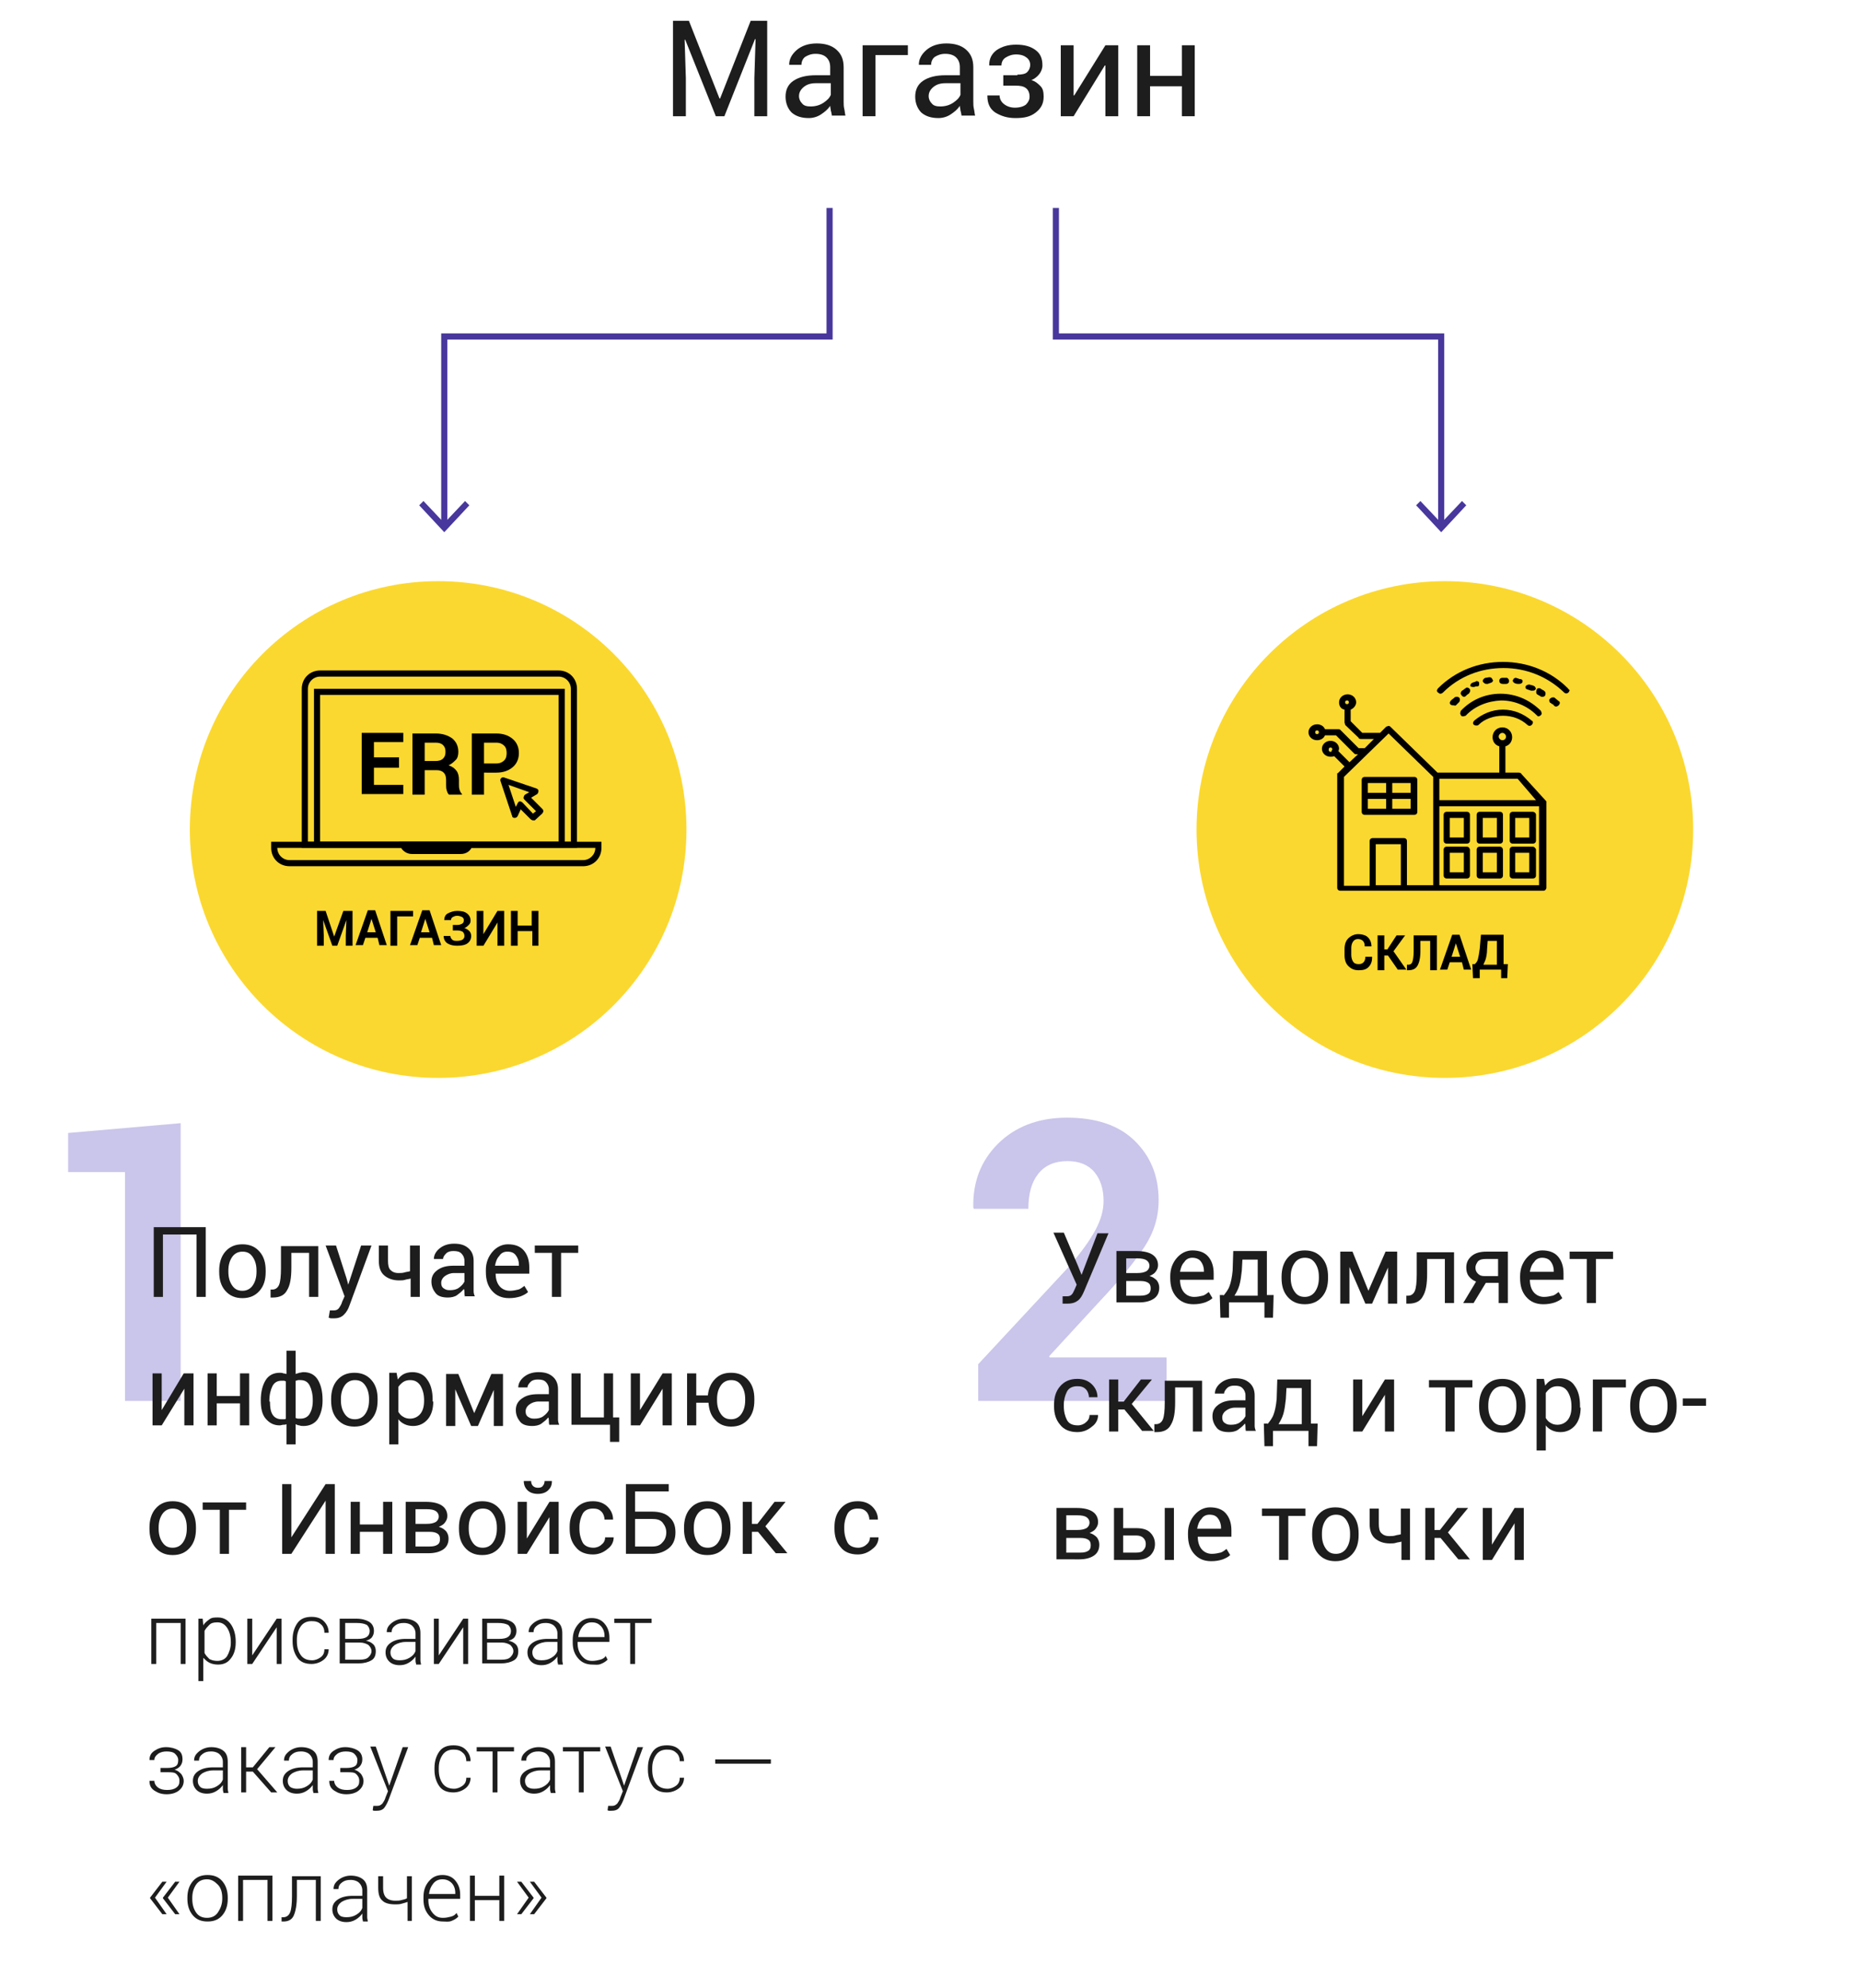 <?xml version="1.0" encoding="utf-8"?>
<!-- Generator: Adobe Illustrator 22.0.1, SVG Export Plug-In . SVG Version: 6.00 Build 0)  -->
<svg width="279px" height="298px" version="1.1" id="Слой_1" xmlns="http://www.w3.org/2000/svg" xmlns:xlink="http://www.w3.org/1999/xlink" x="0px" y="0px"
	 viewBox="0 0 283 325" style="enable-background:new 0 0 283 325;" xml:space="preserve">
<style type="text/css">
	.st0{enable-background:new    ;}
	.st1{fill:#CAC5EA;}
	.st2{fill:#1D1D1D;}
	.st3{fill:#48379C;}
	.st4{fill:#FBD82F;}
</style>
<desc>Created with Sketch.</desc>
<g>
	<g>
		<g class="st0">
			<path class="st1" d="M18.9,229H9.8v-37.4H0.5v-6.4l18.4-1.6V229z"/>
		</g>
		<g class="st0">
			<path class="st1" d="M180.4,229h-31.1v-6l14.7-15.8c2.1-2.4,3.6-4.5,4.5-6.2c0.9-1.7,1.3-3.2,1.3-4.7c0-1.9-0.5-3.5-1.5-4.7
				s-2.5-1.8-4.4-1.8c-2.1,0-3.7,0.7-4.8,2.1c-1.1,1.4-1.6,3.3-1.6,5.7h-8.9l-0.1-0.2c-0.1-4.1,1.2-7.6,4-10.4s6.6-4.3,11.3-4.3
				c4.7,0,8.4,1.2,11,3.7s4,5.7,4,9.8c0,2.8-0.8,5.3-2.3,7.6c-1.5,2.3-4,5.4-7.5,9.1l-8.1,8.8l0.1,0.2h19.1V229z"/>
		</g>
	</g>
</g>
<g id="Page-1_1_">
	<g id="производителям-и-поставщикам" transform="translate(-17, -5054)">
		<g class="st0">
			<path class="st2" d="M40,5266h-1.5v-10.2h-5.5v10.2h-1.5v-11.4H40V5266z"/>
			<path class="st2" d="M42.2,5261.7c0-1.2,0.3-2.3,1-3.1c0.7-0.8,1.6-1.2,2.8-1.2c1.2,0,2.1,0.4,2.8,1.2s1,1.8,1,3.1v0.2
				c0,1.3-0.3,2.3-1,3.1c-0.7,0.8-1.6,1.2-2.8,1.2c-1.2,0-2.1-0.4-2.8-1.2s-1-1.8-1-3.1V5261.7z M43.7,5261.9c0,0.9,0.2,1.6,0.6,2.2
				c0.4,0.6,0.9,0.9,1.7,0.9c0.7,0,1.3-0.3,1.7-0.9c0.4-0.6,0.6-1.3,0.6-2.2v-0.2c0-0.9-0.2-1.6-0.6-2.2s-0.9-0.9-1.7-0.9
				c-0.7,0-1.3,0.3-1.7,0.9c-0.4,0.6-0.6,1.3-0.6,2.2V5261.9z"/>
			<path class="st2" d="M58.4,5257.5v8.5h-1.5v-7.2H54v2.4c0,1.7-0.2,2.9-0.7,3.7c-0.4,0.8-1.2,1.2-2.3,1.2h-0.4l0-1.3l0.3,0
				c0.5,0,0.9-0.3,1.1-0.8c0.2-0.5,0.3-1.4,0.3-2.7v-3.6H58.4z"/>
			<path class="st2" d="M63,5262.9l0.3,1.1h0l2.1-6.4h1.7l-3.6,9.8c-0.2,0.6-0.5,1.1-0.9,1.5s-0.9,0.6-1.6,0.6c-0.1,0-0.3,0-0.5,0
				c-0.2,0-0.3-0.1-0.4-0.1l0.2-1.2c0,0,0.1,0,0.3,0c0.2,0,0.4,0,0.4,0c0.3,0,0.6-0.1,0.8-0.4c0.2-0.3,0.4-0.6,0.5-1l0.4-0.9
				l-3.1-8.3h1.7L63,5262.9z"/>
			<path class="st2" d="M75,5266h-1.5v-3c-0.3,0.1-0.6,0.1-0.9,0.2s-0.6,0.1-1,0.1c-1,0-1.8-0.3-2.4-0.8c-0.6-0.5-0.9-1.3-0.9-2.4
				v-2.5h1.5v2.5c0,0.7,0.1,1.2,0.4,1.5c0.3,0.3,0.7,0.5,1.3,0.5c0.3,0,0.7,0,1-0.1s0.6-0.1,0.9-0.2v-4.2H75V5266z"/>
			<path class="st2" d="M82.4,5266c-0.1-0.3-0.1-0.5-0.1-0.7c0-0.2,0-0.4-0.1-0.6c-0.3,0.4-0.7,0.7-1.1,1s-1,0.4-1.5,0.4
				c-0.9,0-1.6-0.2-2-0.7s-0.7-1.1-0.7-1.9c0-0.8,0.3-1.4,1-1.9c0.7-0.5,1.5-0.7,2.7-0.7h1.7v-0.8c0-0.5-0.2-0.9-0.5-1.2
				c-0.3-0.3-0.7-0.4-1.3-0.4c-0.5,0-0.9,0.1-1.2,0.4c-0.3,0.3-0.5,0.6-0.5,0.9h-1.5l0,0c0-0.6,0.3-1.2,0.9-1.7
				c0.6-0.5,1.4-0.8,2.4-0.8c1,0,1.7,0.2,2.3,0.7c0.6,0.5,0.9,1.2,0.9,2.1v4.1c0,0.3,0,0.6,0,0.9s0.1,0.6,0.2,0.8H82.4z
				 M79.9,5264.9c0.6,0,1.1-0.1,1.5-0.4c0.4-0.3,0.7-0.6,0.9-1v-1.4h-1.7c-0.6,0-1.1,0.2-1.5,0.5c-0.4,0.3-0.6,0.7-0.6,1.1
				c0,0.4,0.1,0.7,0.4,0.9S79.4,5264.9,79.9,5264.9z"/>
			<path class="st2" d="M89.6,5266.2c-1.2,0-2.1-0.4-2.8-1.2s-1-1.8-1-3.1v-0.3c0-1.2,0.4-2.2,1.1-3c0.7-0.8,1.6-1.2,2.5-1.2
				c1.1,0,2,0.3,2.6,1c0.6,0.7,0.9,1.6,0.9,2.8v1h-5.5l0,0c0,0.8,0.2,1.5,0.6,2c0.4,0.5,1,0.8,1.7,0.8c0.5,0,1-0.1,1.4-0.2
				c0.4-0.1,0.7-0.4,1-0.6l0.6,1c-0.3,0.3-0.7,0.5-1.2,0.7C90.9,5266.1,90.3,5266.2,89.6,5266.2z M89.3,5258.6c-0.5,0-1,0.2-1.3,0.7
				c-0.4,0.4-0.6,1-0.7,1.6l0,0h3.9v-0.2c0-0.6-0.2-1.1-0.5-1.5C90.4,5258.8,90,5258.6,89.3,5258.6z"/>
			<path class="st2" d="M100.9,5258.8h-2.8v7.2h-1.5v-7.2h-2.8v-1.2h7.1V5258.8z"/>
		</g>
		<g class="st0">
			<path class="st2" d="M36.4,5278.5H38v8.5h-1.5v-6l0,0l-3.7,6h-1.5v-8.5h1.5v6l0,0L36.4,5278.5z"/>
			<path class="st2" d="M47.1,5287h-1.5v-3.6h-3.8v3.6h-1.5v-8.5h1.5v3.7h3.8v-3.7h1.5V5287z"/>
			<path class="st2" d="M49,5282.9c0-1.4,0.3-2.5,0.8-3.3s1.3-1.2,2.3-1.2c0.2,0,0.4,0,0.6,0.1c0.2,0,0.4,0.1,0.5,0.1v-3.8h1.5v3.8
				c0.2-0.1,0.4-0.1,0.6-0.2c0.2,0,0.4-0.1,0.7-0.1c1,0,1.8,0.4,2.3,1.2s0.8,1.9,0.8,3.3v0.2c0,1.2-0.3,2.2-0.8,3
				c-0.5,0.7-1.3,1.1-2.3,1.1c-0.2,0-0.5,0-0.7-0.1c-0.2,0-0.4-0.1-0.6-0.2v3.3h-1.5v-3.3c-0.2,0.1-0.3,0.1-0.5,0.1
				s-0.4,0.1-0.6,0.1c-1,0-1.7-0.4-2.3-1.1s-0.8-1.7-0.8-3V5282.9z M50.5,5283.1c0,0.9,0.1,1.6,0.4,2.1c0.3,0.5,0.8,0.8,1.5,0.8
				c0.1,0,0.3,0,0.4,0c0.1,0,0.2,0,0.3-0.1v-6.1c-0.1,0-0.2-0.1-0.3-0.1c-0.1,0-0.2,0-0.4,0c-0.7,0-1.2,0.3-1.5,0.9
				c-0.3,0.6-0.5,1.4-0.5,2.4V5283.1z M57.5,5282.9c0-1-0.2-1.8-0.5-2.4c-0.3-0.6-0.8-0.9-1.5-0.9c-0.2,0-0.3,0-0.4,0
				c-0.1,0-0.2,0.1-0.4,0.1v6.1c0.1,0,0.2,0.1,0.4,0.1c0.1,0,0.3,0,0.4,0c0.7,0,1.2-0.3,1.5-0.8c0.3-0.5,0.5-1.2,0.5-2.1V5282.9z"/>
			<path class="st2" d="M60.5,5282.7c0-1.2,0.3-2.3,1-3.1c0.7-0.8,1.6-1.2,2.8-1.2c1.2,0,2.1,0.4,2.8,1.2s1,1.8,1,3.1v0.2
				c0,1.3-0.3,2.3-1,3.1c-0.7,0.8-1.6,1.2-2.8,1.2c-1.2,0-2.1-0.4-2.8-1.2s-1-1.8-1-3.1V5282.7z M62.1,5282.9c0,0.9,0.2,1.6,0.6,2.2
				c0.4,0.6,0.9,0.9,1.7,0.9c0.7,0,1.3-0.3,1.7-0.9c0.4-0.6,0.6-1.3,0.6-2.2v-0.2c0-0.9-0.2-1.6-0.6-2.2s-0.9-0.9-1.7-0.9
				c-0.7,0-1.3,0.3-1.7,0.9c-0.4,0.6-0.6,1.3-0.6,2.2V5282.9z"/>
			<path class="st2" d="M77.2,5283.1c0,1.2-0.3,2.2-0.9,2.9c-0.6,0.7-1.4,1.1-2.4,1.1c-0.5,0-1-0.1-1.4-0.3c-0.4-0.2-0.7-0.4-1-0.8
				v4.1H70v-11.7h1.2l0.2,1.1c0.3-0.4,0.6-0.7,1-0.9c0.4-0.2,0.9-0.3,1.4-0.3c1,0,1.9,0.4,2.4,1.2c0.6,0.8,0.9,1.9,0.9,3.3V5283.1z
				 M75.7,5282.9c0-1-0.2-1.7-0.6-2.4c-0.4-0.6-0.9-0.9-1.7-0.9c-0.4,0-0.8,0.1-1.1,0.3s-0.6,0.5-0.8,0.8v4.1
				c0.2,0.3,0.4,0.6,0.8,0.8c0.3,0.2,0.7,0.3,1.1,0.3c0.7,0,1.3-0.3,1.7-0.8s0.6-1.2,0.6-2.1V5282.9z"/>
			<path class="st2" d="M83.9,5285L83.9,5285l2.8-6.4h1.9v8.5h-1.5v-5.9l0,0l-2.6,5.9h-1.1l-2.6-6l0,0v6h-1.5v-8.5h2L83.9,5285z"/>
			<path class="st2" d="M96.2,5287c-0.1-0.3-0.1-0.5-0.1-0.7c0-0.2,0-0.4-0.1-0.6c-0.3,0.4-0.7,0.7-1.1,1s-1,0.4-1.5,0.4
				c-0.9,0-1.6-0.2-2-0.7s-0.7-1.1-0.7-1.9c0-0.8,0.3-1.4,1-1.9c0.7-0.5,1.5-0.7,2.7-0.7h1.7v-0.8c0-0.5-0.2-0.9-0.5-1.2
				c-0.3-0.3-0.7-0.4-1.3-0.4c-0.5,0-0.9,0.1-1.2,0.4c-0.3,0.3-0.5,0.6-0.5,0.9h-1.5l0,0c0-0.6,0.3-1.2,0.9-1.7
				c0.6-0.5,1.4-0.8,2.4-0.8c1,0,1.7,0.2,2.3,0.7c0.6,0.5,0.9,1.2,0.9,2.1v4.1c0,0.3,0,0.6,0,0.9s0.1,0.6,0.2,0.8H96.2z
				 M93.7,5285.9c0.6,0,1.1-0.1,1.5-0.4c0.4-0.3,0.7-0.6,0.9-1v-1.4h-1.7c-0.6,0-1.1,0.2-1.5,0.5c-0.4,0.3-0.6,0.7-0.6,1.1
				c0,0.4,0.1,0.7,0.4,0.9S93.2,5285.9,93.7,5285.9z"/>
			<path class="st2" d="M99.8,5278.5h1.5v7.2h3.8v-7.2h1.5v7.2h1v4h-1.5v-2.8h-6.3V5278.5z"/>
			<path class="st2" d="M114.7,5278.5h1.5v8.5h-1.5v-6l0,0l-3.7,6h-1.5v-8.5h1.5v6l0,0L114.7,5278.5z"/>
			<path class="st2" d="M120.1,5282.1h2c0.1-1.1,0.5-2,1.2-2.7s1.5-1,2.6-1c1.2,0,2.1,0.4,2.8,1.2s1,1.8,1,3.1v0.2
				c0,1.3-0.3,2.3-1,3.1c-0.7,0.8-1.6,1.2-2.8,1.2c-1.1,0-2-0.4-2.6-1.1c-0.7-0.7-1-1.6-1.1-2.8h-2v3.7h-1.5v-8.5h1.5V5282.1z
				 M123.6,5282.9c0,0.9,0.2,1.6,0.6,2.2c0.4,0.6,0.9,0.9,1.7,0.9c0.7,0,1.3-0.3,1.7-0.9c0.4-0.6,0.6-1.3,0.6-2.2v-0.2
				c0-0.9-0.2-1.6-0.6-2.2s-0.9-0.9-1.7-0.9c-0.7,0-1.3,0.3-1.7,0.9c-0.4,0.6-0.6,1.3-0.6,2.2V5282.9z"/>
		</g>
		<g class="st0">
		</g>
		<g class="st0">
			<path class="st2" d="M30.8,5303.7c0-1.2,0.3-2.3,1-3.1c0.7-0.8,1.6-1.2,2.8-1.2c1.2,0,2.1,0.4,2.8,1.2s1,1.8,1,3.1v0.2
				c0,1.3-0.3,2.3-1,3.1c-0.7,0.8-1.6,1.2-2.8,1.2c-1.2,0-2.1-0.4-2.8-1.2s-1-1.8-1-3.1V5303.7z M32.3,5303.9c0,0.9,0.2,1.6,0.6,2.2
				c0.4,0.6,0.9,0.9,1.7,0.9c0.7,0,1.3-0.3,1.7-0.9c0.4-0.6,0.6-1.3,0.6-2.2v-0.2c0-0.9-0.2-1.6-0.6-2.2s-0.9-0.9-1.7-0.9
				c-0.7,0-1.3,0.3-1.7,0.9c-0.4,0.6-0.6,1.3-0.6,2.2V5303.9z"/>
			<path class="st2" d="M46.6,5300.8h-2.8v7.2h-1.5v-7.2h-2.8v-1.2h7.1V5300.8z"/>
			<path class="st2" d="M59.6,5296.6h1.5v11.4h-1.5v-8.7l0,0L54,5308h-1.5v-11.4H54v8.7l0,0L59.6,5296.6z"/>
			<path class="st2" d="M70.5,5308h-1.5v-3.6h-3.8v3.6h-1.5v-8.5h1.5v3.7h3.8v-3.7h1.5V5308z"/>
			<path class="st2" d="M72.7,5308v-8.5h3.3c1.1,0,2,0.2,2.6,0.6c0.6,0.4,0.9,1,0.9,1.7c0,0.4-0.1,0.7-0.4,1.1
				c-0.2,0.3-0.6,0.5-1,0.7c0.5,0.1,0.9,0.4,1.2,0.7c0.3,0.4,0.4,0.8,0.4,1.2c0,0.8-0.3,1.4-0.9,1.8c-0.6,0.4-1.4,0.6-2.4,0.6H72.7z
				 M74.3,5303.1h1.8c0.7,0,1.1-0.1,1.5-0.3c0.3-0.2,0.5-0.5,0.5-0.9c0-0.4-0.2-0.7-0.5-0.9c-0.3-0.2-0.8-0.3-1.5-0.3h-1.8V5303.1z
				 M74.3,5304.3v2.5h2.3c0.6,0,1-0.1,1.3-0.3c0.3-0.2,0.4-0.5,0.4-0.9c0-0.4-0.1-0.7-0.4-0.9c-0.3-0.2-0.7-0.3-1.3-0.3H74.3z"/>
			<path class="st2" d="M81.4,5303.7c0-1.2,0.3-2.3,1-3.1c0.7-0.8,1.6-1.2,2.8-1.2c1.2,0,2.1,0.4,2.8,1.2s1,1.8,1,3.1v0.2
				c0,1.3-0.3,2.3-1,3.1c-0.7,0.8-1.6,1.2-2.8,1.2c-1.2,0-2.1-0.4-2.8-1.2s-1-1.8-1-3.1V5303.7z M83,5303.9c0,0.9,0.2,1.6,0.6,2.2
				c0.4,0.6,0.9,0.9,1.7,0.9c0.7,0,1.3-0.3,1.7-0.9c0.4-0.6,0.6-1.3,0.6-2.2v-0.2c0-0.9-0.2-1.6-0.6-2.2s-0.9-0.9-1.7-0.9
				c-0.7,0-1.3,0.3-1.7,0.9c-0.4,0.6-0.6,1.3-0.6,2.2V5303.9z"/>
			<path class="st2" d="M96.2,5299.5h1.5v8.5h-1.5v-6l0,0l-3.7,6h-1.5v-8.5h1.5v6l0,0L96.2,5299.5z M96.6,5296.1L96.6,5296.1
				c0,0.7-0.2,1.1-0.6,1.5s-1,0.6-1.7,0.6c-0.7,0-1.3-0.2-1.7-0.6s-0.6-0.9-0.6-1.5l0,0h1.2c0,0.3,0.1,0.6,0.3,0.8
				c0.2,0.2,0.5,0.3,0.8,0.3c0.4,0,0.7-0.1,0.8-0.3c0.2-0.2,0.3-0.5,0.3-0.8H96.6z"/>
			<path class="st2" d="M103.4,5307c0.5,0,1-0.2,1.3-0.5c0.4-0.3,0.6-0.7,0.6-1.2h1.4l0,0c0,0.7-0.3,1.4-1,1.9
				c-0.7,0.6-1.5,0.9-2.4,0.9c-1.2,0-2.2-0.4-2.8-1.2c-0.7-0.8-1-1.8-1-3v-0.3c0-1.2,0.3-2.2,1-3c0.7-0.8,1.6-1.2,2.8-1.2
				c1,0,1.8,0.3,2.4,0.9c0.6,0.6,0.9,1.3,0.9,2.1l0,0h-1.4c0-0.5-0.2-1-0.5-1.3c-0.4-0.4-0.8-0.5-1.4-0.5c-0.8,0-1.4,0.3-1.7,0.9
				c-0.3,0.6-0.5,1.3-0.5,2.1v0.3c0,0.9,0.2,1.6,0.5,2.2S102.6,5307,103.4,5307z"/>
			<path class="st2" d="M115.6,5297.8h-5.4v3.3h2.8c1.2,0,2.2,0.3,2.8,0.9c0.7,0.6,1,1.4,1,2.5c0,1-0.3,1.9-1,2.5
				c-0.7,0.6-1.6,1-2.8,1h-4.3v-11.4h7V5297.8z M110.2,5302.3v4.5h2.8c0.8,0,1.3-0.2,1.7-0.7c0.4-0.4,0.6-1,0.6-1.6
				c0-0.6-0.2-1.1-0.6-1.6s-1-0.6-1.7-0.6H110.2z"/>
			<path class="st2" d="M118.2,5303.7c0-1.2,0.3-2.3,1-3.1c0.7-0.8,1.6-1.2,2.8-1.2c1.2,0,2.1,0.4,2.8,1.2s1,1.8,1,3.1v0.2
				c0,1.3-0.3,2.3-1,3.1c-0.7,0.8-1.6,1.2-2.8,1.2c-1.2,0-2.1-0.4-2.8-1.2s-1-1.8-1-3.1V5303.7z M119.8,5303.9
				c0,0.9,0.2,1.6,0.6,2.2c0.4,0.6,0.9,0.9,1.7,0.9c0.7,0,1.3-0.3,1.7-0.9c0.4-0.6,0.6-1.3,0.6-2.2v-0.2c0-0.9-0.2-1.6-0.6-2.2
				s-0.9-0.9-1.7-0.9c-0.7,0-1.3,0.3-1.7,0.9c-0.4,0.6-0.6,1.3-0.6,2.2V5303.9z"/>
			<path class="st2" d="M130.3,5304.4h-1v3.6h-1.5v-8.5h1.5v3.6h0.9l2.8-3.6h1.8l0,0l-3.3,4l3.6,4.4l0,0h-1.9L130.3,5304.4z"/>
		</g>
		<g class="st0">
		</g>
		<g class="st0">
			<path class="st2" d="M146.7,5307c0.5,0,1-0.2,1.3-0.5c0.4-0.3,0.6-0.7,0.6-1.2h1.4l0,0c0,0.7-0.3,1.4-1,1.9
				c-0.7,0.6-1.5,0.9-2.4,0.9c-1.2,0-2.2-0.4-2.8-1.2c-0.7-0.8-1-1.8-1-3v-0.3c0-1.2,0.3-2.2,1-3c0.7-0.8,1.6-1.2,2.8-1.2
				c1,0,1.8,0.3,2.4,0.9c0.6,0.6,0.9,1.3,0.9,2.1l0,0h-1.4c0-0.5-0.2-1-0.5-1.3c-0.4-0.4-0.8-0.5-1.4-0.5c-0.8,0-1.4,0.3-1.7,0.9
				c-0.3,0.6-0.5,1.3-0.5,2.1v0.3c0,0.9,0.2,1.6,0.5,2.2S145.9,5307,146.7,5307z"/>
		</g>
		<g class="st0">
			<path class="st2" d="M182.6,5260.9l0.6,1.5h0l2.6-6.8h1.8l-4,9.5c-0.3,0.7-0.6,1.2-1,1.5c-0.4,0.3-0.9,0.5-1.7,0.5
				c-0.1,0-0.3,0-0.5,0c-0.2,0-0.3,0-0.3,0l0-1.2c0.1,0,0.2,0,0.3,0c0.2,0,0.3,0,0.4,0c0.4,0,0.6-0.1,0.8-0.3
				c0.2-0.2,0.3-0.5,0.5-0.9l0.3-0.7l-3.8-8.5h1.7L182.6,5260.9z"/>
			<path class="st2" d="M188.9,5267v-8.5h3.3c1.1,0,2,0.2,2.6,0.6c0.6,0.4,0.9,1,0.9,1.7c0,0.4-0.1,0.7-0.4,1.1
				c-0.2,0.3-0.6,0.5-1,0.7c0.5,0.1,0.9,0.4,1.2,0.7c0.3,0.4,0.4,0.8,0.4,1.2c0,0.8-0.3,1.4-0.9,1.8c-0.6,0.4-1.4,0.6-2.4,0.6H188.9
				z M190.5,5262.1h1.8c0.7,0,1.1-0.1,1.5-0.3c0.3-0.2,0.5-0.5,0.5-0.9c0-0.4-0.2-0.7-0.5-0.9c-0.3-0.2-0.8-0.3-1.5-0.3h-1.8V5262.1
				z M190.5,5263.3v2.5h2.3c0.6,0,1-0.1,1.3-0.3c0.3-0.2,0.4-0.5,0.4-0.9c0-0.4-0.1-0.7-0.4-0.9c-0.3-0.2-0.7-0.3-1.3-0.3H190.5z"/>
			<path class="st2" d="M201.5,5267.2c-1.2,0-2.1-0.4-2.8-1.2s-1-1.8-1-3.1v-0.3c0-1.2,0.4-2.2,1.1-3c0.7-0.8,1.6-1.2,2.5-1.2
				c1.1,0,2,0.3,2.6,1c0.6,0.7,0.9,1.6,0.9,2.8v1h-5.5l0,0c0,0.8,0.2,1.5,0.6,2c0.4,0.5,1,0.8,1.7,0.8c0.5,0,1-0.1,1.4-0.2
				c0.4-0.1,0.7-0.4,1-0.6l0.6,1c-0.3,0.3-0.7,0.5-1.2,0.7C202.8,5267.1,202.2,5267.2,201.5,5267.2z M201.3,5259.6
				c-0.5,0-1,0.2-1.3,0.7c-0.4,0.4-0.6,1-0.7,1.6l0,0h3.9v-0.2c0-0.6-0.2-1.1-0.5-1.5C202.4,5259.8,201.9,5259.6,201.3,5259.6z"/>
			<path class="st2" d="M206.4,5265.8c0.4-0.5,0.8-1,1-1.6c0.2-0.5,0.4-1.4,0.5-2.5l0.1-3.2h5.5v7.2h1.1l-0.1,3.7h-1.4v-2.5h-5.8
				v2.5h-1.4l-0.1-3.7H206.4z M209.4,5261.7c-0.1,0.9-0.2,1.7-0.4,2.4c-0.2,0.7-0.5,1.2-0.8,1.7h3.8v-5.9h-2.5L209.4,5261.7z"/>
			<path class="st2" d="M215.9,5262.7c0-1.2,0.3-2.3,1-3.1c0.7-0.8,1.6-1.2,2.8-1.2c1.2,0,2.1,0.4,2.8,1.2s1,1.8,1,3.1v0.2
				c0,1.3-0.3,2.3-1,3.1c-0.7,0.8-1.6,1.2-2.8,1.2c-1.2,0-2.1-0.4-2.8-1.2s-1-1.8-1-3.1V5262.7z M217.4,5262.9
				c0,0.9,0.2,1.6,0.6,2.2c0.4,0.6,0.9,0.9,1.7,0.9c0.7,0,1.3-0.3,1.7-0.9c0.4-0.6,0.6-1.3,0.6-2.2v-0.2c0-0.9-0.2-1.6-0.6-2.2
				s-0.9-0.9-1.7-0.9c-0.7,0-1.3,0.3-1.7,0.9c-0.4,0.6-0.6,1.3-0.6,2.2V5262.9z"/>
			<path class="st2" d="M230.1,5265L230.1,5265l2.8-6.4h1.9v8.5h-1.5v-5.9l0,0l-2.6,5.9h-1.1l-2.6-6l0,0v6h-1.5v-8.5h2L230.1,5265z"
				/>
			<path class="st2" d="M244.1,5258.5v8.5h-1.5v-7.2h-2.9v2.4c0,1.7-0.2,2.9-0.7,3.7c-0.4,0.8-1.2,1.2-2.3,1.2h-0.4l0-1.3l0.3,0
				c0.5,0,0.9-0.3,1.1-0.8c0.2-0.5,0.3-1.4,0.3-2.7v-3.6H244.1z"/>
			<path class="st2" d="M252.9,5258.5v8.5h-1.5v-3.3h-2.1l-2,3.3h-1.7l2.1-3.5c-0.5-0.2-0.9-0.5-1.2-0.9s-0.4-0.9-0.4-1.4
				c0-0.8,0.3-1.4,0.9-1.9c0.6-0.5,1.4-0.7,2.4-0.7H252.9z M247.6,5261.2c0,0.4,0.1,0.7,0.4,1c0.3,0.3,0.6,0.4,1.1,0.4h2.2v-2.8h-2
				c-0.6,0-1,0.1-1.3,0.4C247.8,5260.5,247.6,5260.8,247.6,5261.2z"/>
			<path class="st2" d="M258.7,5267.2c-1.2,0-2.1-0.4-2.8-1.2s-1-1.8-1-3.1v-0.3c0-1.2,0.4-2.2,1.1-3c0.7-0.8,1.6-1.2,2.5-1.2
				c1.1,0,2,0.3,2.6,1c0.6,0.7,0.9,1.6,0.9,2.8v1h-5.5l0,0c0,0.8,0.2,1.5,0.6,2c0.4,0.5,1,0.8,1.7,0.8c0.5,0,1-0.1,1.4-0.2
				c0.4-0.1,0.7-0.4,1-0.6l0.6,1c-0.3,0.3-0.7,0.5-1.2,0.7C260,5267.1,259.4,5267.2,258.7,5267.2z M258.5,5259.6
				c-0.5,0-1,0.2-1.3,0.7c-0.4,0.4-0.6,1-0.7,1.6l0,0h3.9v-0.2c0-0.6-0.2-1.1-0.5-1.5C259.6,5259.8,259.1,5259.6,258.5,5259.6z"/>
			<path class="st2" d="M270.1,5259.8h-2.8v7.2h-1.5v-7.2H263v-1.2h7.1V5259.8z"/>
		</g>
		<g class="st0">
			<path class="st2" d="M182.6,5287c0.5,0,1-0.2,1.3-0.5c0.4-0.3,0.6-0.7,0.6-1.2h1.4l0,0c0,0.7-0.3,1.4-1,1.9
				c-0.7,0.6-1.5,0.9-2.4,0.9c-1.2,0-2.2-0.4-2.8-1.2c-0.7-0.8-1-1.8-1-3v-0.3c0-1.2,0.3-2.2,1-3c0.7-0.8,1.6-1.2,2.8-1.2
				c1,0,1.8,0.3,2.4,0.9c0.6,0.6,0.9,1.3,0.9,2.1l0,0h-1.4c0-0.5-0.2-1-0.5-1.3c-0.4-0.4-0.8-0.5-1.4-0.5c-0.8,0-1.4,0.3-1.7,0.9
				c-0.3,0.6-0.5,1.3-0.5,2.1v0.3c0,0.9,0.2,1.6,0.5,2.2S181.7,5287,182.6,5287z"/>
			<path class="st2" d="M190.2,5284.4h-1v3.6h-1.5v-8.5h1.5v3.6h0.9l2.8-3.6h1.8l0,0l-3.3,4l3.6,4.4l0,0h-1.9L190.2,5284.4z"/>
			<path class="st2" d="M202.9,5279.5v8.5h-1.5v-7.2h-2.9v2.4c0,1.7-0.2,2.9-0.7,3.7c-0.4,0.8-1.2,1.2-2.3,1.2h-0.4l0-1.3l0.3,0
				c0.5,0,0.9-0.3,1.1-0.8c0.2-0.5,0.3-1.4,0.3-2.7v-3.6H202.9z"/>
			<path class="st2" d="M210.1,5288c-0.1-0.3-0.1-0.5-0.1-0.7c0-0.2,0-0.4-0.1-0.6c-0.3,0.4-0.7,0.7-1.1,1s-1,0.4-1.5,0.4
				c-0.9,0-1.6-0.2-2-0.7s-0.7-1.1-0.7-1.9c0-0.8,0.3-1.4,1-1.9c0.7-0.5,1.5-0.7,2.7-0.7h1.7v-0.8c0-0.5-0.2-0.9-0.5-1.2
				c-0.3-0.3-0.7-0.4-1.3-0.4c-0.5,0-0.9,0.1-1.2,0.4c-0.3,0.3-0.5,0.6-0.5,0.9h-1.5l0,0c0-0.6,0.3-1.2,0.9-1.7
				c0.6-0.5,1.4-0.8,2.4-0.8c1,0,1.7,0.2,2.3,0.7c0.6,0.5,0.9,1.2,0.9,2.1v4.1c0,0.3,0,0.6,0,0.9s0.1,0.6,0.2,0.8H210.1z
				 M207.6,5286.9c0.6,0,1.1-0.1,1.5-0.4c0.4-0.3,0.7-0.6,0.9-1v-1.4h-1.7c-0.6,0-1.1,0.2-1.5,0.5c-0.4,0.3-0.6,0.7-0.6,1.1
				c0,0.4,0.1,0.7,0.4,0.9S207.1,5286.9,207.6,5286.9z"/>
			<path class="st2" d="M213.6,5286.8c0.4-0.5,0.8-1,1-1.6c0.2-0.5,0.4-1.4,0.5-2.5l0.1-3.2h5.5v7.2h1.1l-0.1,3.7h-1.4v-2.5h-5.8
				v2.5h-1.4l-0.1-3.7H213.6z M216.6,5282.7c-0.1,0.9-0.2,1.7-0.4,2.4c-0.2,0.7-0.5,1.2-0.8,1.7h3.8v-5.9h-2.5L216.6,5282.7z"/>
			<path class="st2" d="M232.8,5279.5h1.5v8.5h-1.5v-6l0,0l-3.7,6h-1.5v-8.5h1.5v6l0,0L232.8,5279.5z"/>
			<path class="st2" d="M247,5280.8h-2.8v7.2h-1.5v-7.2H240v-1.2h7.1V5280.8z"/>
			<path class="st2" d="M248.2,5283.7c0-1.2,0.3-2.3,1-3.1c0.7-0.8,1.6-1.2,2.8-1.2c1.2,0,2.1,0.4,2.8,1.2s1,1.8,1,3.1v0.2
				c0,1.3-0.3,2.3-1,3.1c-0.7,0.8-1.6,1.2-2.8,1.2c-1.2,0-2.1-0.4-2.8-1.2s-1-1.8-1-3.1V5283.7z M249.7,5283.9
				c0,0.9,0.2,1.6,0.6,2.2c0.4,0.6,0.9,0.9,1.7,0.9c0.7,0,1.3-0.3,1.7-0.9c0.4-0.6,0.6-1.3,0.6-2.2v-0.2c0-0.9-0.2-1.6-0.6-2.2
				s-0.9-0.9-1.7-0.9c-0.7,0-1.3,0.3-1.7,0.9c-0.4,0.6-0.6,1.3-0.6,2.2V5283.9z"/>
			<path class="st2" d="M264.8,5284.1c0,1.2-0.3,2.2-0.9,2.9c-0.6,0.7-1.4,1.1-2.4,1.1c-0.5,0-1-0.1-1.4-0.3c-0.4-0.2-0.7-0.4-1-0.8
				v4.1h-1.5v-11.7h1.2l0.2,1.1c0.3-0.4,0.6-0.7,1-0.9c0.4-0.2,0.9-0.3,1.4-0.3c1,0,1.9,0.4,2.4,1.2c0.6,0.8,0.9,1.9,0.9,3.3V5284.1
				z M263.3,5283.9c0-1-0.2-1.7-0.6-2.4c-0.4-0.6-0.9-0.9-1.7-0.9c-0.4,0-0.8,0.1-1.1,0.3s-0.6,0.5-0.8,0.8v4.1
				c0.2,0.3,0.4,0.6,0.8,0.8c0.3,0.2,0.7,0.3,1.1,0.3c0.7,0,1.3-0.3,1.7-0.8s0.6-1.2,0.6-2.1V5283.9z"/>
			<path class="st2" d="M272.1,5280.8h-3.8v7.2h-1.5v-8.5h5.4V5280.8z"/>
			<path class="st2" d="M272.9,5283.7c0-1.2,0.3-2.3,1-3.1c0.7-0.8,1.6-1.2,2.8-1.2c1.2,0,2.1,0.4,2.8,1.2s1,1.8,1,3.1v0.2
				c0,1.3-0.3,2.3-1,3.1c-0.7,0.8-1.6,1.2-2.8,1.2c-1.2,0-2.1-0.4-2.8-1.2s-1-1.8-1-3.1V5283.7z M274.4,5283.9
				c0,0.9,0.2,1.6,0.6,2.2c0.4,0.6,0.9,0.9,1.7,0.9c0.7,0,1.3-0.3,1.7-0.9c0.4-0.6,0.6-1.3,0.6-2.2v-0.2c0-0.9-0.2-1.6-0.6-2.2
				s-0.9-0.9-1.7-0.9c-0.7,0-1.3,0.3-1.7,0.9c-0.4,0.6-0.6,1.3-0.6,2.2V5283.9z"/>
			<path class="st2" d="M285.3,5283.8h-3.8v-1.2h3.8V5283.8z"/>
		</g>
		<g class="st0">
		</g>
		<g class="st0">
			<path class="st2" d="M179.1,5309v-8.5h3.3c1.1,0,2,0.2,2.6,0.6c0.6,0.4,0.9,1,0.9,1.7c0,0.4-0.1,0.7-0.4,1.1
				c-0.2,0.3-0.6,0.5-1,0.7c0.5,0.1,0.9,0.4,1.2,0.7c0.3,0.4,0.4,0.8,0.4,1.2c0,0.8-0.3,1.4-0.9,1.8c-0.6,0.4-1.4,0.6-2.4,0.6H179.1
				z M180.7,5304.1h1.8c0.7,0,1.1-0.1,1.5-0.3c0.3-0.2,0.5-0.5,0.5-0.9c0-0.4-0.2-0.7-0.5-0.9c-0.3-0.2-0.8-0.3-1.5-0.3h-1.8V5304.1
				z M180.7,5305.3v2.5h2.3c0.6,0,1-0.1,1.3-0.3c0.3-0.2,0.4-0.5,0.4-0.9c0-0.4-0.1-0.7-0.4-0.9c-0.3-0.2-0.7-0.3-1.3-0.3H180.7z"/>
			<path class="st2" d="M190,5303.8h2.1c1,0,1.8,0.2,2.3,0.7s0.8,1.1,0.8,1.9c0,0.8-0.3,1.4-0.8,1.9c-0.6,0.5-1.3,0.7-2.3,0.7h-3.6
				v-8.5h1.5V5303.8z M190,5305v2.8h2.1c0.6,0,1-0.1,1.2-0.4c0.3-0.3,0.4-0.6,0.4-1c0-0.4-0.1-0.7-0.4-1c-0.3-0.3-0.7-0.4-1.2-0.4
				H190z M198.3,5309h-1.5v-8.5h1.5V5309z"/>
			<path class="st2" d="M204.4,5309.2c-1.2,0-2.1-0.4-2.8-1.2s-1-1.8-1-3.1v-0.3c0-1.2,0.4-2.2,1.1-3c0.7-0.8,1.6-1.2,2.5-1.2
				c1.1,0,2,0.3,2.6,1c0.6,0.7,0.9,1.6,0.9,2.8v1h-5.5l0,0c0,0.8,0.2,1.5,0.6,2c0.4,0.5,1,0.8,1.7,0.8c0.5,0,1-0.1,1.4-0.2
				c0.4-0.1,0.7-0.4,1-0.6l0.6,1c-0.3,0.3-0.7,0.5-1.2,0.7C205.7,5309.1,205.1,5309.2,204.4,5309.2z M204.1,5301.6
				c-0.5,0-1,0.2-1.3,0.7c-0.4,0.4-0.6,1-0.7,1.6l0,0h3.9v-0.2c0-0.6-0.2-1.1-0.5-1.5C205.2,5301.8,204.8,5301.6,204.1,5301.6z"/>
			<path class="st2" d="M219.8,5301.8H217v7.2h-1.5v-7.2h-2.8v-1.2h7.1V5301.8z"/>
			<path class="st2" d="M220.9,5304.7c0-1.2,0.3-2.3,1-3.1c0.7-0.8,1.6-1.2,2.8-1.2c1.2,0,2.1,0.4,2.8,1.2s1,1.8,1,3.1v0.2
				c0,1.3-0.3,2.3-1,3.1c-0.7,0.8-1.6,1.2-2.8,1.2c-1.2,0-2.1-0.4-2.8-1.2s-1-1.8-1-3.1V5304.7z M222.5,5304.9
				c0,0.9,0.2,1.6,0.6,2.2c0.4,0.6,0.9,0.9,1.7,0.9c0.7,0,1.3-0.3,1.7-0.9c0.4-0.6,0.6-1.3,0.6-2.2v-0.2c0-0.9-0.2-1.6-0.6-2.2
				s-0.9-0.9-1.7-0.9c-0.7,0-1.3,0.3-1.7,0.9c-0.4,0.6-0.6,1.3-0.6,2.2V5304.9z"/>
			<path class="st2" d="M237,5309h-1.5v-3c-0.3,0.1-0.6,0.1-0.9,0.2s-0.6,0.1-1,0.1c-1,0-1.8-0.3-2.4-0.8c-0.6-0.5-0.9-1.3-0.9-2.4
				v-2.5h1.5v2.5c0,0.7,0.1,1.2,0.4,1.5c0.3,0.3,0.7,0.5,1.3,0.5c0.3,0,0.7,0,1-0.1s0.6-0.1,0.9-0.2v-4.2h1.5V5309z"/>
			<path class="st2" d="M241.9,5305.4h-1v3.6h-1.5v-8.5h1.5v3.6h0.9l2.8-3.6h1.8l0,0l-3.3,4l3.6,4.4l0,0h-1.9L241.9,5305.4z"/>
		</g>
		<g class="st0">
		</g>
		<g class="st0">
			<path class="st2" d="M254,5300.5h1.5v8.5H254v-6l0,0l-3.7,6h-1.5v-8.5h1.5v6l0,0L254,5300.5z"/>
		</g>
		<g class="st0">
			<path class="st2" d="M36.7,5326h-0.8v-6.7h-4v6.7h-0.8v-7.4h5.6V5326z"/>
			<path class="st2" d="M44.9,5322.5c0,1.1-0.3,2-0.8,2.6c-0.5,0.7-1.2,1-2.1,1c-0.5,0-1-0.1-1.4-0.3s-0.7-0.5-1-0.8v3.8h-0.8v-10.2
				h0.7l0.1,1.1c0.2-0.4,0.6-0.7,1-1s0.8-0.3,1.4-0.3c0.9,0,1.6,0.4,2.1,1.1c0.5,0.7,0.8,1.7,0.8,2.8V5322.5z M44.1,5322.4
				c0-0.9-0.2-1.7-0.6-2.3s-0.9-0.9-1.6-0.9c-0.6,0-1,0.1-1.3,0.4s-0.6,0.6-0.8,1v3.6c0.2,0.4,0.5,0.7,0.8,1
				c0.4,0.2,0.8,0.3,1.3,0.3c0.7,0,1.3-0.3,1.6-0.8s0.6-1.3,0.6-2.1V5322.4z"/>
			<path class="st2" d="M51.6,5318.6h0.8v7.4h-0.8v-6l0,0l-4,6h-0.8v-7.4h0.8v6l0,0L51.6,5318.6z"/>
			<path class="st2" d="M57.4,5325.4c0.5,0,1-0.2,1.4-0.5s0.6-0.7,0.6-1.3h0.7l0,0c0,0.7-0.3,1.3-0.8,1.7s-1.2,0.7-2,0.7
				c-1,0-1.8-0.3-2.3-1c-0.5-0.7-0.8-1.6-0.8-2.7v-0.3c0-1.1,0.3-2,0.8-2.7s1.3-1,2.3-1c0.8,0,1.5,0.2,2,0.7s0.8,1.1,0.8,1.9l0,0
				h-0.7c0-0.6-0.2-1.1-0.6-1.4c-0.4-0.4-0.9-0.5-1.5-0.5c-0.8,0-1.4,0.3-1.8,0.9c-0.4,0.6-0.6,1.3-0.6,2.1v0.3
				c0,0.9,0.2,1.6,0.6,2.2S56.5,5325.4,57.4,5325.4z"/>
			<path class="st2" d="M61.9,5326v-7.4h2.7c0.9,0,1.6,0.2,2.1,0.5c0.5,0.3,0.8,0.8,0.8,1.5c0,0.4-0.1,0.7-0.3,1s-0.6,0.5-1,0.6
				c0.5,0.1,0.9,0.3,1.2,0.6c0.3,0.3,0.4,0.7,0.4,1.1c0,0.7-0.2,1.2-0.7,1.5c-0.5,0.3-1.2,0.5-2,0.5H61.9z M62.8,5321.9h2.1
				c0.6,0,1.1-0.1,1.4-0.3c0.3-0.2,0.5-0.5,0.5-1c0-0.4-0.2-0.8-0.5-1c-0.4-0.2-0.9-0.3-1.6-0.3h-1.9V5321.9z M62.8,5322.6v2.7h2.4
				c0.6,0,1.1-0.1,1.4-0.4s0.5-0.6,0.5-1c0-0.4-0.2-0.7-0.5-1c-0.3-0.2-0.8-0.4-1.4-0.4H62.8z"/>
			<path class="st2" d="M74.4,5326c-0.1-0.3-0.1-0.5-0.1-0.6s0-0.4,0-0.6c-0.3,0.4-0.6,0.7-1.1,1s-1,0.4-1.5,0.4
				c-0.7,0-1.3-0.2-1.7-0.6s-0.6-0.9-0.6-1.5c0-0.7,0.3-1.2,0.9-1.6s1.4-0.6,2.4-0.6h1.6v-0.9c0-0.5-0.2-0.9-0.5-1.2
				s-0.8-0.5-1.4-0.5c-0.6,0-1,0.1-1.4,0.4s-0.6,0.6-0.6,1.1l-0.8,0l0,0c0-0.6,0.2-1,0.8-1.5c0.5-0.4,1.2-0.7,2-0.7
				c0.8,0,1.5,0.2,2,0.6s0.7,1,0.7,1.8v3.6c0,0.3,0,0.5,0,0.8s0.1,0.5,0.1,0.7H74.4z M71.7,5325.4c0.6,0,1.1-0.1,1.6-0.4
				c0.5-0.3,0.8-0.6,1-1.1v-1.5h-1.6c-0.7,0-1.3,0.2-1.8,0.5c-0.4,0.3-0.7,0.7-0.7,1.2c0,0.4,0.1,0.7,0.4,1
				C70.8,5325.3,71.2,5325.4,71.7,5325.4z"/>
			<path class="st2" d="M82.1,5318.6h0.8v7.4h-0.8v-6l0,0l-4,6h-0.8v-7.4h0.8v6l0,0L82.1,5318.6z"/>
			<path class="st2" d="M85.2,5326v-7.4h2.7c0.9,0,1.6,0.2,2.1,0.5c0.5,0.3,0.8,0.8,0.8,1.5c0,0.4-0.1,0.7-0.3,1s-0.6,0.5-1,0.6
				c0.5,0.1,0.9,0.3,1.2,0.6c0.3,0.3,0.4,0.7,0.4,1.1c0,0.7-0.2,1.2-0.7,1.5c-0.5,0.3-1.2,0.5-2,0.5H85.2z M86,5321.9H88
				c0.6,0,1.1-0.1,1.4-0.3c0.3-0.2,0.5-0.5,0.5-1c0-0.4-0.2-0.8-0.5-1c-0.4-0.2-0.9-0.3-1.6-0.3H86V5321.9z M86,5322.6v2.7h2.4
				c0.6,0,1.1-0.1,1.4-0.4s0.5-0.6,0.5-1c0-0.4-0.2-0.7-0.5-1c-0.3-0.2-0.8-0.4-1.4-0.4H86z"/>
			<path class="st2" d="M97.6,5326c-0.1-0.3-0.1-0.5-0.1-0.6s0-0.4,0-0.6c-0.3,0.4-0.6,0.7-1.1,1s-1,0.4-1.5,0.4
				c-0.7,0-1.3-0.2-1.7-0.6s-0.6-0.9-0.6-1.5c0-0.7,0.3-1.2,0.9-1.6s1.4-0.6,2.4-0.6h1.6v-0.9c0-0.5-0.2-0.9-0.5-1.2
				s-0.8-0.5-1.4-0.5c-0.6,0-1,0.1-1.4,0.4s-0.6,0.6-0.6,1.1l-0.8,0l0,0c0-0.6,0.2-1,0.8-1.5c0.5-0.4,1.2-0.7,2-0.7
				c0.8,0,1.5,0.2,2,0.6s0.7,1,0.7,1.8v3.6c0,0.3,0,0.5,0,0.8s0.1,0.5,0.1,0.7H97.6z M94.9,5325.4c0.6,0,1.1-0.1,1.6-0.4
				c0.5-0.3,0.8-0.6,1-1.1v-1.5h-1.6c-0.7,0-1.3,0.2-1.8,0.5c-0.4,0.3-0.7,0.7-0.7,1.2c0,0.4,0.1,0.7,0.4,1
				C94,5325.3,94.4,5325.4,94.9,5325.4z"/>
			<path class="st2" d="M103.2,5326.1c-0.9,0-1.7-0.3-2.3-1s-0.9-1.5-0.9-2.6v-0.4c0-1.1,0.3-1.9,0.9-2.6s1.3-1,2.2-1
				c0.9,0,1.6,0.3,2.1,0.9s0.8,1.3,0.8,2.3v0.7h-5.2v0.2c0,0.8,0.2,1.5,0.7,2.1s1,0.8,1.7,0.8c0.5,0,0.9-0.1,1.3-0.2
				s0.7-0.3,0.9-0.6l0.3,0.6c-0.3,0.3-0.6,0.5-1.1,0.7S103.8,5326.1,103.2,5326.1z M103.1,5319.2c-0.6,0-1.1,0.2-1.5,0.7
				c-0.4,0.5-0.6,1-0.7,1.7l0,0h4.3v-0.2c0-0.6-0.2-1.2-0.6-1.6S103.8,5319.2,103.1,5319.2z"/>
			<path class="st2" d="M112.9,5319.3h-2.7v6.7h-0.8v-6.7h-2.6v-0.7h6.1V5319.3z"/>
		</g>
		<g class="st0">
			<path class="st2" d="M36.2,5341.6c0,0.4-0.1,0.7-0.3,1s-0.5,0.5-1,0.7c0.5,0.1,0.8,0.4,1.1,0.7c0.2,0.3,0.4,0.7,0.4,1.1
				c0,0.7-0.3,1.2-0.8,1.6s-1.2,0.6-2,0.6c-0.8,0-1.4-0.2-2-0.6c-0.6-0.4-0.8-0.9-0.8-1.6l0,0h0.8c0,0.4,0.2,0.8,0.6,1.1
				s0.9,0.4,1.5,0.4c0.6,0,1.1-0.1,1.5-0.4s0.5-0.6,0.5-1.1c0-0.5-0.2-0.8-0.5-1.1s-0.8-0.3-1.5-0.3h-1.1v-0.7h1.1
				c0.6,0,1.1-0.1,1.4-0.3s0.4-0.5,0.4-1c0-0.4-0.2-0.7-0.5-1s-0.8-0.4-1.4-0.4c-0.5,0-1,0.1-1.4,0.4s-0.6,0.6-0.6,1h-0.8l0,0
				c0-0.6,0.2-1.1,0.8-1.5s1.2-0.6,1.9-0.6c0.8,0,1.5,0.2,2,0.5S36.2,5340.9,36.2,5341.6z"/>
			<path class="st2" d="M42.9,5347c-0.1-0.3-0.1-0.5-0.1-0.6s0-0.4,0-0.6c-0.3,0.4-0.6,0.7-1.1,1s-1,0.4-1.5,0.4
				c-0.7,0-1.3-0.2-1.7-0.6s-0.6-0.9-0.6-1.5c0-0.7,0.3-1.2,0.9-1.6s1.4-0.6,2.4-0.6h1.6v-0.9c0-0.5-0.2-0.9-0.5-1.2
				s-0.8-0.5-1.4-0.5c-0.6,0-1,0.1-1.4,0.4s-0.6,0.6-0.6,1.1l-0.8,0l0,0c0-0.6,0.2-1,0.8-1.5c0.5-0.4,1.2-0.7,2-0.7
				c0.8,0,1.5,0.2,2,0.6s0.7,1,0.7,1.8v3.6c0,0.3,0,0.5,0,0.8s0.1,0.5,0.1,0.7H42.9z M40.2,5346.4c0.6,0,1.1-0.1,1.6-0.4
				c0.5-0.3,0.8-0.6,1-1.1v-1.5h-1.6c-0.7,0-1.3,0.2-1.8,0.5c-0.4,0.3-0.7,0.7-0.7,1.2c0,0.4,0.1,0.7,0.4,1
				C39.3,5346.3,39.7,5346.4,40.2,5346.4z"/>
			<path class="st2" d="M47.7,5343.6h-1.1v3.4h-0.8v-7.4h0.8v3.3h1.1l2.7-3.3h1l0,0l-3,3.6l3.3,3.8l0,0h-1L47.7,5343.6z"/>
			<path class="st2" d="M57.6,5347c-0.1-0.3-0.1-0.5-0.1-0.6s0-0.4,0-0.6c-0.3,0.4-0.6,0.7-1.1,1s-1,0.4-1.5,0.4
				c-0.7,0-1.3-0.2-1.7-0.6s-0.6-0.9-0.6-1.5c0-0.7,0.3-1.2,0.9-1.6s1.4-0.6,2.4-0.6h1.6v-0.9c0-0.5-0.2-0.9-0.5-1.2
				s-0.8-0.5-1.4-0.5c-0.6,0-1,0.1-1.4,0.4s-0.6,0.6-0.6,1.1l-0.8,0l0,0c0-0.6,0.2-1,0.8-1.5c0.5-0.4,1.2-0.7,2-0.7
				c0.8,0,1.5,0.2,2,0.6s0.7,1,0.7,1.8v3.6c0,0.3,0,0.5,0,0.8s0.1,0.5,0.1,0.7H57.6z M54.9,5346.4c0.6,0,1.1-0.1,1.6-0.4
				c0.5-0.3,0.8-0.6,1-1.1v-1.5h-1.6c-0.7,0-1.3,0.2-1.8,0.5c-0.4,0.3-0.7,0.7-0.7,1.2c0,0.4,0.1,0.7,0.4,1
				C54.1,5346.3,54.5,5346.4,54.9,5346.4z"/>
			<path class="st2" d="M65.6,5341.6c0,0.4-0.1,0.7-0.3,1s-0.5,0.5-1,0.7c0.5,0.1,0.8,0.4,1.1,0.7c0.2,0.3,0.4,0.7,0.4,1.1
				c0,0.7-0.3,1.2-0.8,1.6s-1.2,0.6-2,0.6c-0.8,0-1.4-0.2-2-0.6c-0.6-0.4-0.8-0.9-0.8-1.6l0,0h0.8c0,0.4,0.2,0.8,0.6,1.1
				s0.9,0.4,1.5,0.4c0.6,0,1.1-0.1,1.5-0.4s0.5-0.6,0.5-1.1c0-0.5-0.2-0.8-0.5-1.1s-0.8-0.3-1.5-0.3h-1.1v-0.7H63
				c0.6,0,1.1-0.1,1.4-0.3s0.4-0.5,0.4-1c0-0.4-0.2-0.7-0.5-1s-0.8-0.4-1.4-0.4c-0.5,0-1,0.1-1.4,0.4s-0.6,0.6-0.6,1h-0.8l0,0
				c0-0.6,0.2-1.1,0.8-1.5s1.2-0.6,1.9-0.6c0.8,0,1.5,0.2,2,0.5S65.6,5340.9,65.6,5341.6z"/>
			<path class="st2" d="M69.7,5345l0.3,0.9h0l2.2-6.3h0.9l-3.2,8.6c-0.2,0.5-0.4,0.9-0.7,1.3s-0.8,0.5-1.3,0.5c-0.1,0-0.2,0-0.3,0
				c-0.1,0-0.2,0-0.3-0.1l0.1-0.7c0.1,0,0.1,0,0.3,0c0.1,0,0.2,0,0.3,0c0.4,0,0.6-0.1,0.9-0.4c0.2-0.3,0.4-0.6,0.5-1l0.4-1l-2.9-7.3
				h0.9L69.7,5345z"/>
			<path class="st2" d="M80.6,5346.4c0.5,0,1-0.2,1.4-0.5s0.6-0.7,0.6-1.3h0.7l0,0c0,0.7-0.3,1.3-0.8,1.7s-1.2,0.7-2,0.7
				c-1,0-1.8-0.3-2.3-1c-0.5-0.7-0.8-1.6-0.8-2.7v-0.3c0-1.1,0.3-2,0.8-2.7s1.3-1,2.3-1c0.8,0,1.5,0.2,2,0.7s0.8,1.1,0.8,1.9l0,0
				h-0.7c0-0.6-0.2-1.1-0.6-1.4c-0.4-0.4-0.9-0.5-1.5-0.5c-0.8,0-1.4,0.3-1.8,0.9c-0.4,0.6-0.6,1.3-0.6,2.1v0.3
				c0,0.9,0.2,1.6,0.6,2.2S79.8,5346.4,80.6,5346.4z"/>
			<path class="st2" d="M90.4,5340.3h-2.7v6.7h-0.8v-6.7h-2.6v-0.7h6.1V5340.3z"/>
			<path class="st2" d="M96.4,5347c-0.1-0.3-0.1-0.5-0.1-0.6s0-0.4,0-0.6c-0.3,0.4-0.6,0.7-1.1,1s-1,0.4-1.5,0.4
				c-0.7,0-1.3-0.2-1.7-0.6s-0.6-0.9-0.6-1.5c0-0.7,0.3-1.2,0.9-1.6s1.4-0.6,2.4-0.6h1.6v-0.9c0-0.5-0.2-0.9-0.5-1.2
				s-0.8-0.5-1.4-0.5c-0.6,0-1,0.1-1.4,0.4s-0.6,0.6-0.6,1.1l-0.8,0l0,0c0-0.6,0.2-1,0.8-1.5c0.5-0.4,1.2-0.7,2-0.7
				c0.8,0,1.5,0.2,2,0.6s0.7,1,0.7,1.8v3.6c0,0.3,0,0.5,0,0.8s0.1,0.5,0.1,0.7H96.4z M93.7,5346.4c0.6,0,1.1-0.1,1.6-0.4
				c0.5-0.3,0.8-0.6,1-1.1v-1.5h-1.6c-0.7,0-1.3,0.2-1.8,0.5c-0.4,0.3-0.7,0.7-0.7,1.2c0,0.4,0.1,0.7,0.4,1
				C92.9,5346.3,93.2,5346.4,93.7,5346.4z"/>
			<path class="st2" d="M104.5,5340.3h-2.7v6.7H101v-6.7h-2.6v-0.7h6.1V5340.3z"/>
			<path class="st2" d="M108.1,5345l0.3,0.9h0l2.2-6.3h0.9l-3.2,8.6c-0.2,0.5-0.4,0.9-0.7,1.3s-0.8,0.5-1.3,0.5c-0.1,0-0.2,0-0.3,0
				c-0.1,0-0.2,0-0.3-0.1l0.1-0.7c0.1,0,0.1,0,0.3,0c0.1,0,0.2,0,0.3,0c0.4,0,0.6-0.1,0.9-0.4c0.2-0.3,0.4-0.6,0.5-1l0.4-1l-2.9-7.3
				h0.9L108.1,5345z"/>
			<path class="st2" d="M115.5,5346.4c0.5,0,1-0.2,1.4-0.5s0.6-0.7,0.6-1.3h0.7l0,0c0,0.7-0.3,1.3-0.8,1.7s-1.2,0.7-2,0.7
				c-1,0-1.8-0.3-2.3-1c-0.5-0.7-0.8-1.6-0.8-2.7v-0.3c0-1.1,0.3-2,0.8-2.7s1.3-1,2.3-1c0.8,0,1.5,0.2,2,0.7s0.8,1.1,0.8,1.9l0,0
				h-0.7c0-0.6-0.2-1.1-0.6-1.4c-0.4-0.4-0.9-0.5-1.5-0.5c-0.8,0-1.4,0.3-1.8,0.9c-0.4,0.6-0.6,1.3-0.6,2.1v0.3
				c0,0.9,0.2,1.6,0.6,2.2S114.7,5346.4,115.5,5346.4z"/>
			<path class="st2" d="M132.4,5342.3h-9.1v-0.7h9.1V5342.3z"/>
		</g>
		<g class="st0">
			<path class="st2" d="M31.7,5364.2l1.9,2.7h-0.7l-2-2.6v-0.1l2-2.6h0.7L31.7,5364.2z M33.8,5364.2l1.9,2.7H35l-2-2.6v-0.1l2-2.6
				h0.7L33.8,5364.2z"/>
			<path class="st2" d="M37,5364.2c0-1.1,0.3-2,0.9-2.7s1.4-1,2.4-1c1,0,1.8,0.3,2.4,1s0.9,1.6,0.9,2.7v0.2c0,1.1-0.3,2-0.9,2.7
				c-0.6,0.7-1.4,1-2.4,1c-1,0-1.8-0.3-2.4-1c-0.6-0.7-0.9-1.6-0.9-2.7V5364.2z M37.8,5364.4c0,0.9,0.2,1.6,0.6,2.2s1,0.9,1.8,0.9
				c0.8,0,1.4-0.3,1.8-0.9s0.7-1.3,0.7-2.2v-0.2c0-0.8-0.2-1.6-0.7-2.1s-1-0.9-1.8-0.9s-1.4,0.3-1.8,0.9s-0.6,1.3-0.6,2.1V5364.4z"
				/>
			<path class="st2" d="M50.9,5368h-0.8v-6.7h-4v6.7h-0.8v-7.4h5.6V5368z"/>
			<path class="st2" d="M58.8,5360.6v7.4H58v-6.7h-3.1v2.6c0,1.5-0.2,2.5-0.5,3.2s-0.9,1-1.7,1h-0.3l0-0.7l0.3,0
				c0.5,0,0.9-0.3,1.1-0.8c0.2-0.5,0.3-1.4,0.3-2.6v-3.3H58.8z"/>
			<path class="st2" d="M65.7,5368c-0.1-0.3-0.1-0.5-0.1-0.6s0-0.4,0-0.6c-0.3,0.4-0.6,0.7-1.1,1s-1,0.4-1.5,0.4
				c-0.7,0-1.3-0.2-1.7-0.6s-0.6-0.9-0.6-1.5c0-0.7,0.3-1.2,0.9-1.6s1.4-0.6,2.4-0.6h1.6v-0.9c0-0.5-0.2-0.9-0.5-1.2
				s-0.8-0.5-1.4-0.5c-0.6,0-1,0.1-1.4,0.4s-0.6,0.6-0.6,1.1l-0.8,0l0,0c0-0.6,0.2-1,0.8-1.5c0.5-0.4,1.2-0.7,2-0.7
				c0.8,0,1.5,0.2,2,0.6s0.7,1,0.7,1.8v3.6c0,0.3,0,0.5,0,0.8s0.1,0.5,0.1,0.7H65.7z M63,5367.4c0.6,0,1.1-0.1,1.6-0.4
				c0.5-0.3,0.8-0.6,1-1.1v-1.5h-1.6c-0.7,0-1.3,0.2-1.8,0.5c-0.4,0.3-0.7,0.7-0.7,1.2c0,0.4,0.1,0.7,0.4,1
				C62.1,5367.3,62.5,5367.4,63,5367.4z"/>
			<path class="st2" d="M73.8,5368H73v-3.1c-0.3,0.1-0.6,0.2-1,0.3c-0.3,0.1-0.7,0.1-1,0.1c-1,0-1.7-0.2-2.1-0.6
				c-0.5-0.4-0.7-1.1-0.7-2.1v-1.9H69v1.9c0,0.8,0.2,1.3,0.5,1.6s0.8,0.5,1.5,0.5c0.3,0,0.7,0,1-0.1c0.3-0.1,0.6-0.1,0.9-0.3v-3.6
				h0.8V5368z"/>
			<path class="st2" d="M78.8,5368.1c-0.9,0-1.7-0.3-2.3-1s-0.9-1.5-0.9-2.6v-0.4c0-1.1,0.3-1.9,0.9-2.6s1.3-1,2.2-1
				c0.9,0,1.6,0.3,2.1,0.9s0.8,1.3,0.8,2.3v0.7h-5.2v0.2c0,0.8,0.2,1.5,0.7,2.1s1,0.8,1.7,0.8c0.5,0,0.9-0.1,1.3-0.2
				s0.7-0.3,0.9-0.6l0.3,0.6c-0.3,0.3-0.6,0.5-1.1,0.7S79.3,5368.1,78.8,5368.1z M78.7,5361.2c-0.6,0-1.1,0.2-1.5,0.7
				c-0.4,0.5-0.6,1-0.7,1.7l0,0h4.3v-0.2c0-0.6-0.2-1.2-0.6-1.6S79.3,5361.2,78.7,5361.2z"/>
			<path class="st2" d="M88.9,5368H88v-3.4h-4v3.4h-0.8v-7.4h0.8v3.3h4v-3.3h0.8V5368z"/>
			<path class="st2" d="M90.9,5361.6h0.7l2,2.6v0.1l-2,2.6h-0.7l1.9-2.7L90.9,5361.6z M93,5361.6h0.7l2,2.6v0.1l-2,2.6H93l1.9-2.7
				L93,5361.6z"/>
		</g>
	</g>
</g>
<g id="Path-52">
	<g>
		<g>
			<polygon class="st3" points="62.5,85.9 61.5,85.9 61.5,54.5 124.5,54.5 124.5,34 125.5,34 125.5,55.5 62.5,55.5 			"/>
		</g>
		<g>
			<g>
				<polygon class="st3" points="57.9,82.6 58.6,81.9 62,85.5 65.4,81.9 66.1,82.6 62,87 				"/>
			</g>
		</g>
	</g>
</g>
<g id="Path-52_1_">
	<g>
		<g>
			<polygon class="st3" points="225.5,85.9 224.5,85.9 224.5,55.5 161.5,55.5 161.5,34 162.5,34 162.5,54.5 225.5,54.5 			"/>
		</g>
		<g>
			<g>
				<polygon class="st3" points="220.9,82.6 221.6,81.9 225,85.5 228.4,81.9 229.1,82.6 225,87 				"/>
			</g>
		</g>
	</g>
</g>
<g>
	<g>
		<g>
			<ellipse class="st4" cx="61" cy="135.6" rx="40.6" ry="40.6"/>
		</g>
		<g class="st0">
			<path d="M42.6,148.9l1.4,4.2h0l1.5-4.2H47v5.7h-1.1v-1.7l0.1-2.5l0,0l-1.5,4.2h-0.8l-1.5-4.2l0,0l0.1,2.5v1.7h-1.1v-5.7H42.6z"/>
			<path d="M51.1,153.3h-2l-0.4,1.2h-1.2l2-5.7h1.2l1.9,5.7h-1.2L51.1,153.3z M49.4,152.4h1.4l-0.7-2.2h0L49.4,152.4z"/>
			<path d="M56.9,149.8h-2.6v4.8h-1.1v-5.7h3.7V149.8z"/>
			<path d="M60,153.3h-2l-0.4,1.2h-1.2l2-5.7h1.2l1.9,5.7h-1.2L60,153.3z M58.2,152.4h1.4l-0.7-2.2h0L58.2,152.4z"/>
			<path d="M64.1,151.2c0.4,0,0.6-0.1,0.8-0.2s0.3-0.3,0.3-0.6c0-0.2-0.1-0.4-0.3-0.5s-0.5-0.2-0.8-0.2c-0.3,0-0.5,0.1-0.7,0.2
				s-0.3,0.3-0.3,0.5H62l0,0c0-0.5,0.2-0.9,0.6-1.1s0.9-0.4,1.5-0.4c0.7,0,1.2,0.1,1.6,0.4s0.6,0.7,0.6,1.2c0,0.3-0.1,0.5-0.3,0.7
				s-0.4,0.4-0.7,0.5c0.3,0.1,0.6,0.3,0.8,0.5s0.3,0.5,0.3,0.8c0,0.5-0.2,0.9-0.6,1.2s-1,0.4-1.7,0.4c-0.6,0-1.1-0.1-1.6-0.4
				c-0.4-0.3-0.6-0.7-0.6-1.2l0,0H63c0,0.2,0.1,0.4,0.3,0.6s0.5,0.2,0.8,0.2c0.4,0,0.7-0.1,0.9-0.2c0.2-0.2,0.3-0.3,0.3-0.6
				c0-0.3-0.1-0.5-0.3-0.7c-0.2-0.1-0.5-0.2-0.8-0.2h-0.8v-0.9H64.1z"/>
			<path d="M70.7,148.9h1.1v5.7h-1.1v-3.8l0,0l-2.3,3.8h-1.1v-5.7h1.1v3.8l0,0L70.7,148.9z"/>
			<path d="M77.5,154.6h-1.1v-2.4H74v2.4h-1.1v-5.7H74v2.4h2.3v-2.4h1.1V154.6z"/>
		</g>
		<g>
			<g id="Page-1_3_" transform="translate(49, 62)">
				<g id="Group-3_1_">
					<g id="Clip-2_3_">
					</g>
				</g>
				<g id="Group-6_2_" transform="translate(1, 16)">
					<g id="Clip-5_1_">
					</g>
				</g>
			</g>
			<g id="Group-18_1_" transform="translate(32, 57)">
				<g id="Rectangle-2_1_">
					<g>
						<path d="M51.7,81.6h-45v-26c0-1.7,1.3-3,3-3h39c1.7,0,3,1.3,3,3V81.6z M7.7,80.6h43v-25c0-1.1-0.9-2-2-2h-39c-1.1,0-2,0.9-2,2
							C7.7,55.6,7.7,80.6,7.7,80.6z"/>
					</g>
				</g>
				<g id="Rectangle-3_1_">
					<g>
						<path d="M49.7,81.6h-41v-26h41V81.6z M9.7,80.6h39v-24h-39C9.7,56.6,9.7,80.6,9.7,80.6z"/>
					</g>
				</g>
				<g id="Rectangle-23_3_">
					<g>
						<path d="M52.7,84.6h-48c-1.7,0-3-1.3-3-3v-1h54v1C55.7,83.3,54.4,84.6,52.7,84.6z M2.7,81.6c0,1.1,0.9,2,2,2h48
							c1.1,0,2-0.9,2-2H2.7z"/>
					</g>
				</g>
				<g id="Rectangle-23_2_">
					<g>
						<path d="M32.7,82.6h-8c-0.8,0-1.6-0.5-1.9-1.3l-0.2-0.7h12.2l-0.2,0.7C34.3,82.1,33.6,82.6,32.7,82.6z M24.7,81.6h8H24.7z"/>
					</g>
				</g>
				<g id="Path-11_1_">
					<g>
						<path d="M44.5,77.1c-0.1,0-0.3-0.1-0.4-0.2l-1.6-1.6L42,76.4c-0.1,0.2-0.3,0.3-0.5,0.3s-0.4-0.1-0.4-0.3l-1.9-5.7
							c-0.1-0.2,0-0.4,0.1-0.5s0.3-0.2,0.5-0.1l5.3,1.8c0.2,0.1,0.3,0.2,0.3,0.4c0,0.2-0.1,0.4-0.2,0.5l-1,0.6l1.8,1.8
							c0.1,0.1,0.2,0.2,0.2,0.4c0,0.1-0.1,0.3-0.2,0.4l-1.2,1.1C44.7,77.1,44.6,77.1,44.5,77.1z M42.4,74c0.1,0,0.3,0.1,0.4,0.2
							l1.7,1.8l0.5-0.4l-1.9-1.9c-0.1-0.1-0.2-0.3-0.1-0.4c0-0.2,0.1-0.3,0.2-0.4l0.7-0.4l-3.4-1.2l1.2,3.6l0.3-0.6
							C42.1,74.1,42.2,74,42.4,74L42.4,74z"/>
					</g>
				</g>
			</g>
		</g>
	</g>
	<g class="st0">
		<g>
			<path d="M54.6,125.5h-4.1v2.8h4.8v1.5h-6.8v-10h6.8v1.5h-4.8v2.5h4.1V125.5z"/>
		</g>
		<g>
			<path d="M58.8,125.9v4h-2v-10h3.8c1.1,0,2,0.3,2.7,0.8c0.6,0.5,1,1.2,1,2.2c0,0.5-0.1,1-0.4,1.3s-0.7,0.7-1.2,0.9
				c0.6,0.2,1,0.5,1.3,0.9c0.3,0.4,0.4,0.9,0.4,1.5v0.7c0,0.3,0,0.6,0.1,0.9c0.1,0.3,0.2,0.5,0.4,0.7v0.1h-2.1
				c-0.2-0.1-0.3-0.4-0.4-0.7s-0.1-0.7-0.1-1v-0.7c0-0.5-0.1-0.9-0.4-1.2c-0.3-0.3-0.7-0.4-1.1-0.4H58.8z M58.8,124.4h1.7
				c0.6,0,1-0.1,1.3-0.4s0.4-0.6,0.4-1.1s-0.1-0.8-0.4-1.1s-0.7-0.4-1.2-0.4h-1.8V124.4z"/>
		</g>
		<g>
			<path d="M68.5,126.3v3.6h-2v-10h4c1.1,0,2,0.3,2.7,0.9s1,1.4,1,2.3s-0.3,1.7-1,2.3s-1.6,0.9-2.7,0.9L68.5,126.3L68.5,126.3z
				 M68.5,124.8h2c0.6,0,1-0.2,1.3-0.5s0.4-0.7,0.4-1.2s-0.1-0.9-0.4-1.2c-0.3-0.3-0.7-0.5-1.3-0.5h-2V124.8z"/>
		</g>
	</g>
</g>
<g>
	<g>
		<circle class="st4" cx="225.6" cy="135.6" r="40.6"/>
	</g>
	<g id="Group-21_1_" transform="translate(476, 4019)">
		<g class="st0">
			<path d="M-262.3-3862.4L-262.3-3862.4c0,0.6-0.2,1.1-0.6,1.5c-0.4,0.4-0.9,0.5-1.6,0.5c-0.7,0-1.2-0.2-1.7-0.7
				c-0.4-0.4-0.6-1-0.6-1.7v-1.1c0-0.7,0.2-1.3,0.6-1.7c0.4-0.4,1-0.7,1.6-0.7c0.7,0,1.3,0.2,1.6,0.5c0.4,0.4,0.6,0.9,0.6,1.5l0,0
				h-1.1c0-0.4-0.1-0.7-0.3-0.9s-0.5-0.3-0.8-0.3c-0.3,0-0.6,0.1-0.8,0.4c-0.2,0.3-0.3,0.6-0.3,1.1v1.1c0,0.4,0.1,0.8,0.3,1.1
				c0.2,0.3,0.5,0.4,0.9,0.4c0.4,0,0.6-0.1,0.8-0.3c0.2-0.2,0.3-0.5,0.3-0.9H-262.3z"/>
			<path d="M-259.7-3862.8h-0.6v2.4h-1.1v-5.7h1.1v2.3h0.5l1.5-2.3h1.4l-1.9,2.6l2.1,3h-1.4L-259.7-3862.8z"/>
			<path d="M-251.7-3866.1v5.7h-1.1v-4.8h-1.6v1.7c0,1.1-0.2,1.9-0.5,2.4s-0.8,0.7-1.5,0.7h-0.2v-0.9h0.2c0.4,0,0.6-0.2,0.7-0.5
				c0.1-0.3,0.2-0.9,0.2-1.7v-2.6H-251.7z"/>
			<path d="M-247.6-3861.7h-2l-0.4,1.2h-1.2l2-5.7h1.2l1.9,5.7h-1.2L-247.6-3861.7z M-249.3-3862.6h1.4l-0.7-2.2h0L-249.3-3862.6z"
				/>
			<path d="M-240.2-3859.1h-1v-1.4h-3.5v1.4h-1.1l-0.1-2.3h0.4c0.2-0.2,0.4-0.4,0.5-0.8s0.2-0.9,0.3-1.7l0.2-2.3h3.7v4.8h0.7
				L-240.2-3859.1z M-243.5-3863.8c0,0.6-0.1,1.1-0.2,1.5c-0.1,0.4-0.3,0.7-0.4,1h2.2v-3.9h-1.5L-243.5-3863.8z"/>
		</g>
	</g>
	<g>
		<g>
			<path d="M245.7,112.5c-2.8-2.8-6.6-4.3-10.6-4.3s-7.8,1.5-10.6,4.3c-0.1,0.1-0.2,0.3-0.2,0.4s0.1,0.3,0.2,0.3
				c0.1,0.1,0.2,0.2,0.4,0.2c0.1,0,0.3-0.1,0.4-0.2c2.6-2.6,6.1-4,9.9-4c3.7,0,7.2,1.4,9.9,4c0.2,0.2,0.5,0.2,0.7,0
				c0.1-0.1,0.2-0.3,0.2-0.4C245.8,112.7,245.8,112.6,245.7,112.5z"/>
		</g>
		<g>
			<path d="M232.4,111.8h0.1c0.1,0,0.2,0,0.3-0.1c0.1,0,0.2,0,0.3-0.1c0.1,0,0.3-0.1,0.3-0.2c0.1-0.1,0.1-0.2,0-0.3
				c-0.1-0.3-0.3-0.4-0.5-0.4s-0.4,0.1-0.7,0.1c-0.2,0.1-0.4,0.3-0.4,0.5v0.1C232,111.7,232.2,111.8,232.4,111.8z"/>
		</g>
		<g>
			<path d="M237.7,111.8L237.7,111.8c0.3,0,0.5-0.1,0.6-0.3c0-0.1,0-0.2,0-0.3c-0.1-0.1-0.2-0.2-0.4-0.2c-0.1,0-0.2,0-0.3-0.1
				c-0.1,0-0.2,0-0.3-0.1c-0.1,0-0.3,0-0.4,0.1c-0.1,0.1-0.1,0.2-0.2,0.3c0,0.1,0,0.2,0.1,0.3c0.1,0.1,0.2,0.2,0.3,0.2
				C237.3,111.8,237.5,111.8,237.7,111.8z"/>
		</g>
		<g>
			<path d="M229.3,112.4c-0.1,0-0.3,0-0.3,0.1c-0.2,0.1-0.3,0.2-0.4,0.3l-0.2,0.1c-0.2,0.2-0.3,0.5-0.1,0.7c0.1,0.2,0.3,0.3,0.4,0.3
				c0.1,0,0.2,0,0.3-0.1s0.3-0.3,0.5-0.4l0,0c0.2-0.2,0.3-0.5,0.2-0.7C229.6,112.5,229.4,112.4,229.3,112.4z"/>
		</g>
		<g>
			<path d="M243.6,114.1c-0.2-0.2-0.6-0.1-0.8,0.1c-0.1,0.1-0.2,0.3-0.1,0.4c0,0.2,0.1,0.3,0.2,0.3c0.1,0.1,0.2,0.2,0.3,0.2
				c0.1,0.1,0.2,0.1,0.2,0.2c0.1,0.1,0.2,0.2,0.4,0.2c0.1,0,0.3-0.1,0.4-0.2c0.1-0.1,0.2-0.3,0.2-0.4s-0.1-0.3-0.2-0.3L243.6,114.1z
				 M243,114.3L243,114.3L243,114.3L243,114.3z"/>
		</g>
		<g>
			<path d="M229.8,112.2c0,0,0.2,0.1,0.4,0.1c0,0,0.1,0,0.2,0c0.2-0.1,0.4-0.1,0.5-0.1c0.2,0,0.3-0.1,0.3-0.3c0-0.1,0-0.2,0-0.3
				c0-0.1-0.1-0.2-0.2-0.2c-0.1-0.1-0.3-0.1-0.3,0c-0.1,0-0.2,0.1-0.3,0.1s-0.2,0.1-0.3,0.1C229.9,111.7,229.7,111.9,229.8,112.2
				L229.8,112.2L229.8,112.2z M230.2,112.1L230.2,112.1L230.2,112.1L230.2,112.1z"/>
		</g>
		<g>
			<path d="M235.6,111.8L235.6,111.8c0.3,0,0.5-0.2,0.5-0.5c0-0.2-0.2-0.5-0.4-0.5H235c-0.3,0-0.5,0.2-0.5,0.5s0.2,0.5,0.6,0.5
				C235.3,111.8,235.4,111.8,235.6,111.8z"/>
		</g>
		<g>
			<path d="M227.4,115.3c0.2-0.2,0.3-0.3,0.5-0.5s0.2-0.5,0.1-0.7c-0.1-0.1-0.2-0.2-0.4-0.2c-0.1,0-0.3,0-0.4,0.1
				c-0.2,0.2-0.4,0.3-0.6,0.5c-0.1,0.1-0.2,0.3-0.2,0.4s0.1,0.3,0.2,0.3c0.1,0.1,0.2,0.1,0.4,0.1S227.3,115.4,227.4,115.3z"/>
		</g>
		<g>
			<path d="M241.2,113.8c0.1,0.1,0.2,0.1,0.3,0.1h0.1c0.1,0,0.2,0,0.4-0.2l0,0c0.1-0.2,0.1-0.6-0.1-0.7c-0.1-0.1-0.2-0.2-0.3-0.2
				c-0.1-0.1-0.2-0.1-0.3-0.2s-0.2-0.1-0.4-0.1c-0.1,0-0.3,0.1-0.3,0.3c-0.1,0.2-0.1,0.6,0.1,0.7c0.1,0.1,0.2,0.1,0.3,0.2
				C241.1,113.7,241.2,113.8,241.2,113.8z"/>
		</g>
		<g>
			<path d="M240,112.9c0.2,0,0.4-0.1,0.4-0.2c0.1-0.1,0.1-0.2,0-0.3c0-0.1-0.1-0.2-0.3-0.3c-0.2-0.1-0.4-0.1-0.7-0.2
				c-0.2,0-0.5,0.1-0.6,0.3c0,0.1,0,0.2,0,0.3c0.1,0.1,0.2,0.2,0.3,0.2s0.2,0.1,0.3,0.1s0.2,0.1,0.3,0.1l0,0H240z"/>
		</g>
		<g>
			<path d="M228.1,116.6c0,0.1,0.1,0.2,0.1,0.3c0.1,0.2,0.3,0.2,0.4,0.2c0.1,0,0.3-0.1,0.4-0.1c1.5-1.6,3.6-2.4,5.8-2.5l0,0
				c2.2,0,4.3,0.9,5.8,2.4c0.1,0.1,0.2,0.2,0.3,0.2l0,0c0.1,0,0.3-0.1,0.4-0.2c0.1-0.1,0.2-0.3,0.1-0.4c0-0.1-0.1-0.3-0.1-0.3
				c-1.8-1.8-4.1-2.8-6.6-2.8l0,0c-2.5,0-4.8,1-6.5,2.8C228.2,116.3,228.1,116.5,228.1,116.6z"/>
		</g>
		<g>
			<path d="M230.4,117.8c-0.1,0.1-0.2,0.3-0.2,0.4s0.1,0.3,0.2,0.3c0.1,0.1,0.2,0.1,0.4,0.1c0.1,0,0.2,0,0.3-0.1c1-1,2.5-1.5,4-1.5
				s2.9,0.5,4,1.5c0.2,0.2,0.5,0.2,0.7,0c0.1-0.1,0.2-0.3,0.2-0.4s-0.1-0.3-0.2-0.3c-1.3-1.1-2.9-1.8-4.7-1.8
				S231.7,116.7,230.4,117.8z"/>
		</g>
		<g>
			<path d="M238.1,126.5c0-0.1-0.2-0.2-0.4-0.2h-2.2V122c0.7-0.2,1.1-0.8,1.1-1.5c0-0.9-0.7-1.6-1.6-1.6s-1.6,0.7-1.6,1.6
				c0,0.7,0.4,1.3,1.1,1.5v4.3h-10.1l-7.7-7.5c-0.1-0.1-0.3-0.2-0.4-0.1c-0.1,0-0.3,0.1-0.3,0.1l-1,1h-2.9l-1.9-1.9V116
				c0.5-0.2,0.9-0.7,0.9-1.2c0-0.7-0.6-1.3-1.4-1.3s-1.4,0.6-1.4,1.3c0,0.6,0.3,1.1,0.9,1.2v2.1c0,0.1,0.1,0.3,0.1,0.4l2.2,2.1
				c0,0.1,0.1,0.2,0.4,0.2h2.1l-1.5,1.5h-1l-3-3c-0.1-0.1-0.2-0.1-0.4-0.1H206c-0.2-0.5-0.7-0.8-1.3-0.8c-0.8,0-1.4,0.6-1.4,1.3
				s0.6,1.3,1.4,1.3c0.6,0,1.1-0.3,1.3-0.8h1.8l3,3c0.1,0.1,0.2,0.1,0.4,0.1h0.2l-1.4,1.3l-1.8-1.8c0-0.1,0.1-0.3,0.1-0.4
				c0-0.7-0.6-1.3-1.4-1.3s-1.4,0.6-1.4,1.3s0.6,1.3,1.4,1.3c0.2,0,0.4,0,0.6-0.1l1.7,1.7l-1.1,1.1H208v0.1v0.1v18.5
				c0,0.3,0.2,0.5,0.5,0.5h33c0.1,0,0.1,0,0.2,0c0.1,0,0.2,0,0.3-0.1s0.2-0.2,0.2-0.4v-14c0-0.1,0-0.1,0-0.1L238.1,126.5z
				 M213.3,137.5v7.3h-4.2V127l7.3-7.1l7.3,7.1v17.7h-4.3v-7.2c0-0.3-0.2-0.5-0.5-0.5h-5.1C213.5,137,213.3,137.2,213.3,137.5z
				 M235,121c-0.3,0-0.6-0.3-0.6-0.6c0-0.3,0.3-0.6,0.6-0.6s0.6,0.3,0.6,0.6C235.6,120.8,235.3,121,235,121z M240.5,130.8h-15.8
				v-3.5h12.8L240.5,130.8z M209.6,114.5c0.2,0,0.3,0.1,0.3,0.3s-0.1,0.3-0.3,0.3s-0.3-0.1-0.3-0.3S209.4,114.5,209.6,114.5z
				 M206.9,122.2c0.2,0,0.3,0.1,0.3,0.3v0.1h-0.1v0.2c0,0-0.1,0.1-0.2,0.1c-0.2,0-0.3-0.2-0.3-0.3
				C206.6,122.3,206.7,122.2,206.9,122.2z M214.3,144.7V138h4.1v6.7H214.3z M224.7,144.7v-12.9H241v12.9H224.7z M204.7,119.4
				c0.2,0,0.3,0.1,0.3,0.3c0,0.2-0.1,0.3-0.3,0.3s-0.3-0.1-0.3-0.3S204.5,119.4,204.7,119.4z"/>
		</g>
		<g>
			<path d="M229.2,132.7h-3.3c-0.3,0-0.5,0.2-0.5,0.5v4.2c0,0.3,0.2,0.5,0.5,0.5h3.3c0.3,0,0.5-0.2,0.5-0.5v-4.2
				C229.7,132.9,229.5,132.7,229.2,132.7z M226.4,136.9v-3.2h2.3v3.2H226.4z"/>
		</g>
		<g>
			<path d="M234.6,132.7h-3.3c-0.3,0-0.5,0.2-0.5,0.5v4.2c0,0.3,0.2,0.5,0.5,0.5h3.3c0.3,0,0.5-0.2,0.5-0.5v-4.2
				C235.1,132.9,234.9,132.7,234.6,132.7z M231.8,136.9v-3.2h2.3v3.2H231.8z"/>
		</g>
		<g>
			<path d="M240,132.7h-3.3c-0.3,0-0.5,0.2-0.5,0.5v4.2c0,0.3,0.2,0.5,0.5,0.5h3.3c0.3,0,0.5-0.2,0.5-0.5v-4.2
				C240.5,132.9,240.2,132.7,240,132.7z M239.4,133.7v3.2h-2.3v-3.2H239.4z"/>
		</g>
		<g>
			<path d="M229.2,138.4h-3.3c-0.3,0-0.5,0.2-0.5,0.5v4.2c0,0.3,0.2,0.5,0.5,0.5h3.3c0.3,0,0.5-0.2,0.5-0.5v-4.2
				C229.7,138.7,229.5,138.4,229.2,138.4z M228.7,139.4v3.2h-2.3v-3.2H228.7z"/>
		</g>
		<g>
			<path d="M234.6,138.4h-3.3c-0.3,0-0.5,0.2-0.5,0.5v4.2c0,0.3,0.2,0.5,0.5,0.5h3.3c0.3,0,0.5-0.2,0.5-0.5v-4.2
				C235.1,138.7,234.9,138.4,234.6,138.4z M234.1,139.4v3.2h-2.3v-3.2H234.1z"/>
		</g>
		<g>
			<path d="M240,138.4h-3.3c-0.3,0-0.5,0.2-0.5,0.5v4.2c0,0.3,0.2,0.5,0.5,0.5h3.3c0.3,0,0.5-0.2,0.5-0.5v-4.2
				C240.5,138.7,240.2,138.4,240,138.4z M239.4,139.4v3.2h-2.3v-3.2H239.4z"/>
		</g>
		<g>
			<path d="M221.1,132.7v-5.2c0-0.3-0.2-0.5-0.5-0.5h-8.1c-0.3,0-0.5,0.2-0.5,0.5v5.2c0,0.3,0.2,0.5,0.5,0.5h8.1
				C220.9,133.2,221.1,133,221.1,132.7z M220,130.6v1.6h-3v-1.6H220z M217,129.6V128h3v1.6H217z M216,130.6v1.6h-3v-1.6H216z
				 M213,129.6V128h3v1.6H213z"/>
		</g>
	</g>
</g>
<g class="st0">
	<path class="st2" d="M102,3.4l5,12.7h0.1l5-12.7h2.7V19h-2.1v-6.2l0.2-6.4l-0.1,0L107.8,19h-1.4l-5-12.5l-0.1,0l0.2,6.3V19h-2.1
		V3.4H102z"/>
	<path class="st2" d="M125.4,19c-0.1-0.4-0.1-0.7-0.2-0.9c0-0.3-0.1-0.5-0.1-0.8c-0.4,0.6-0.9,1-1.5,1.4c-0.6,0.4-1.3,0.6-2,0.6
		c-1.2,0-2.1-0.3-2.8-0.9c-0.6-0.6-1-1.5-1-2.6c0-1.1,0.4-2,1.3-2.6c0.9-0.6,2.1-0.9,3.7-0.9h2.3V11c0-0.7-0.2-1.2-0.6-1.6
		c-0.4-0.4-1-0.6-1.8-0.6c-0.7,0-1.2,0.2-1.7,0.5c-0.4,0.3-0.6,0.8-0.6,1.3h-2l0-0.1c0-0.8,0.4-1.6,1.2-2.3c0.8-0.7,1.9-1.1,3.3-1.1
		c1.3,0,2.4,0.3,3.2,1c0.8,0.7,1.2,1.6,1.2,2.9v5.6c0,0.4,0,0.8,0.1,1.2s0.1,0.8,0.2,1.1H125.4z M121.9,17.4c0.8,0,1.5-0.2,2.1-0.6
		c0.6-0.4,1-0.8,1.2-1.3v-1.9h-2.4c-0.9,0-1.5,0.2-2,0.6c-0.5,0.4-0.8,0.9-0.8,1.5c0,0.5,0.2,0.9,0.5,1.2
		C120.8,17.3,121.3,17.4,121.9,17.4z"/>
	<path class="st2" d="M137.8,9h-5.3v10h-2.1V7.4h7.4V9z"/>
	<path class="st2" d="M146.6,19c-0.1-0.4-0.1-0.7-0.2-0.9c0-0.3-0.1-0.5-0.1-0.8c-0.4,0.6-0.9,1-1.5,1.4c-0.6,0.4-1.3,0.6-2,0.6
		c-1.2,0-2.1-0.3-2.8-0.9c-0.6-0.6-1-1.5-1-2.6c0-1.1,0.4-2,1.3-2.6c0.9-0.6,2.1-0.9,3.7-0.9h2.3V11c0-0.7-0.2-1.2-0.6-1.6
		c-0.4-0.4-1-0.6-1.8-0.6c-0.7,0-1.2,0.2-1.7,0.5c-0.4,0.3-0.6,0.8-0.6,1.3h-2l0-0.1c0-0.8,0.4-1.6,1.2-2.3c0.8-0.7,1.9-1.1,3.3-1.1
		c1.3,0,2.4,0.3,3.2,1c0.8,0.7,1.2,1.6,1.2,2.9v5.6c0,0.4,0,0.8,0.1,1.2s0.1,0.8,0.2,1.1H146.6z M143.1,17.4c0.8,0,1.5-0.2,2.1-0.6
		c0.6-0.4,1-0.8,1.2-1.3v-1.9H144c-0.9,0-1.5,0.2-2,0.6c-0.5,0.4-0.8,0.9-0.8,1.5c0,0.5,0.2,0.9,0.5,1.2
		C142,17.3,142.5,17.4,143.1,17.4z"/>
	<path class="st2" d="M155.7,12.2c0.7,0,1.3-0.1,1.6-0.4c0.3-0.3,0.5-0.7,0.5-1.2c0-0.5-0.2-0.9-0.6-1.2s-0.9-0.5-1.7-0.5
		c-0.7,0-1.2,0.2-1.7,0.5s-0.7,0.8-0.7,1.3h-2l0-0.1c0-1,0.4-1.8,1.2-2.4c0.9-0.6,1.9-0.9,3.2-0.9c1.4,0,2.4,0.3,3.2,0.9
		c0.8,0.6,1.1,1.4,1.1,2.5c0,0.5-0.2,1-0.5,1.4c-0.3,0.4-0.8,0.8-1.3,1c0.7,0.2,1.1,0.6,1.5,1s0.5,1,0.5,1.7c0,1.1-0.4,1.9-1.3,2.6
		s-1.9,0.9-3.3,0.9c-1.3,0-2.3-0.3-3.3-0.9c-0.9-0.6-1.3-1.5-1.3-2.7l0-0.1h2c0,0.5,0.2,1,0.7,1.4s1.1,0.6,1.8,0.6
		c0.8,0,1.4-0.2,1.8-0.5c0.4-0.4,0.6-0.8,0.6-1.3c0-0.6-0.2-1.1-0.6-1.4s-0.9-0.4-1.7-0.4h-2v-1.7H155.7z"/>
	<path class="st2" d="M170.1,7.4h2.1V19h-2.1v-8.3l-0.1,0l-5.1,8.3h-2.1V7.4h2.1v8.2l0.1,0L170.1,7.4z"/>
	<path class="st2" d="M184.7,19h-2.1v-4.9h-5.2V19h-2.1V7.4h2.1v5h5.2v-5h2.1V19z"/>
</g>
</svg>
